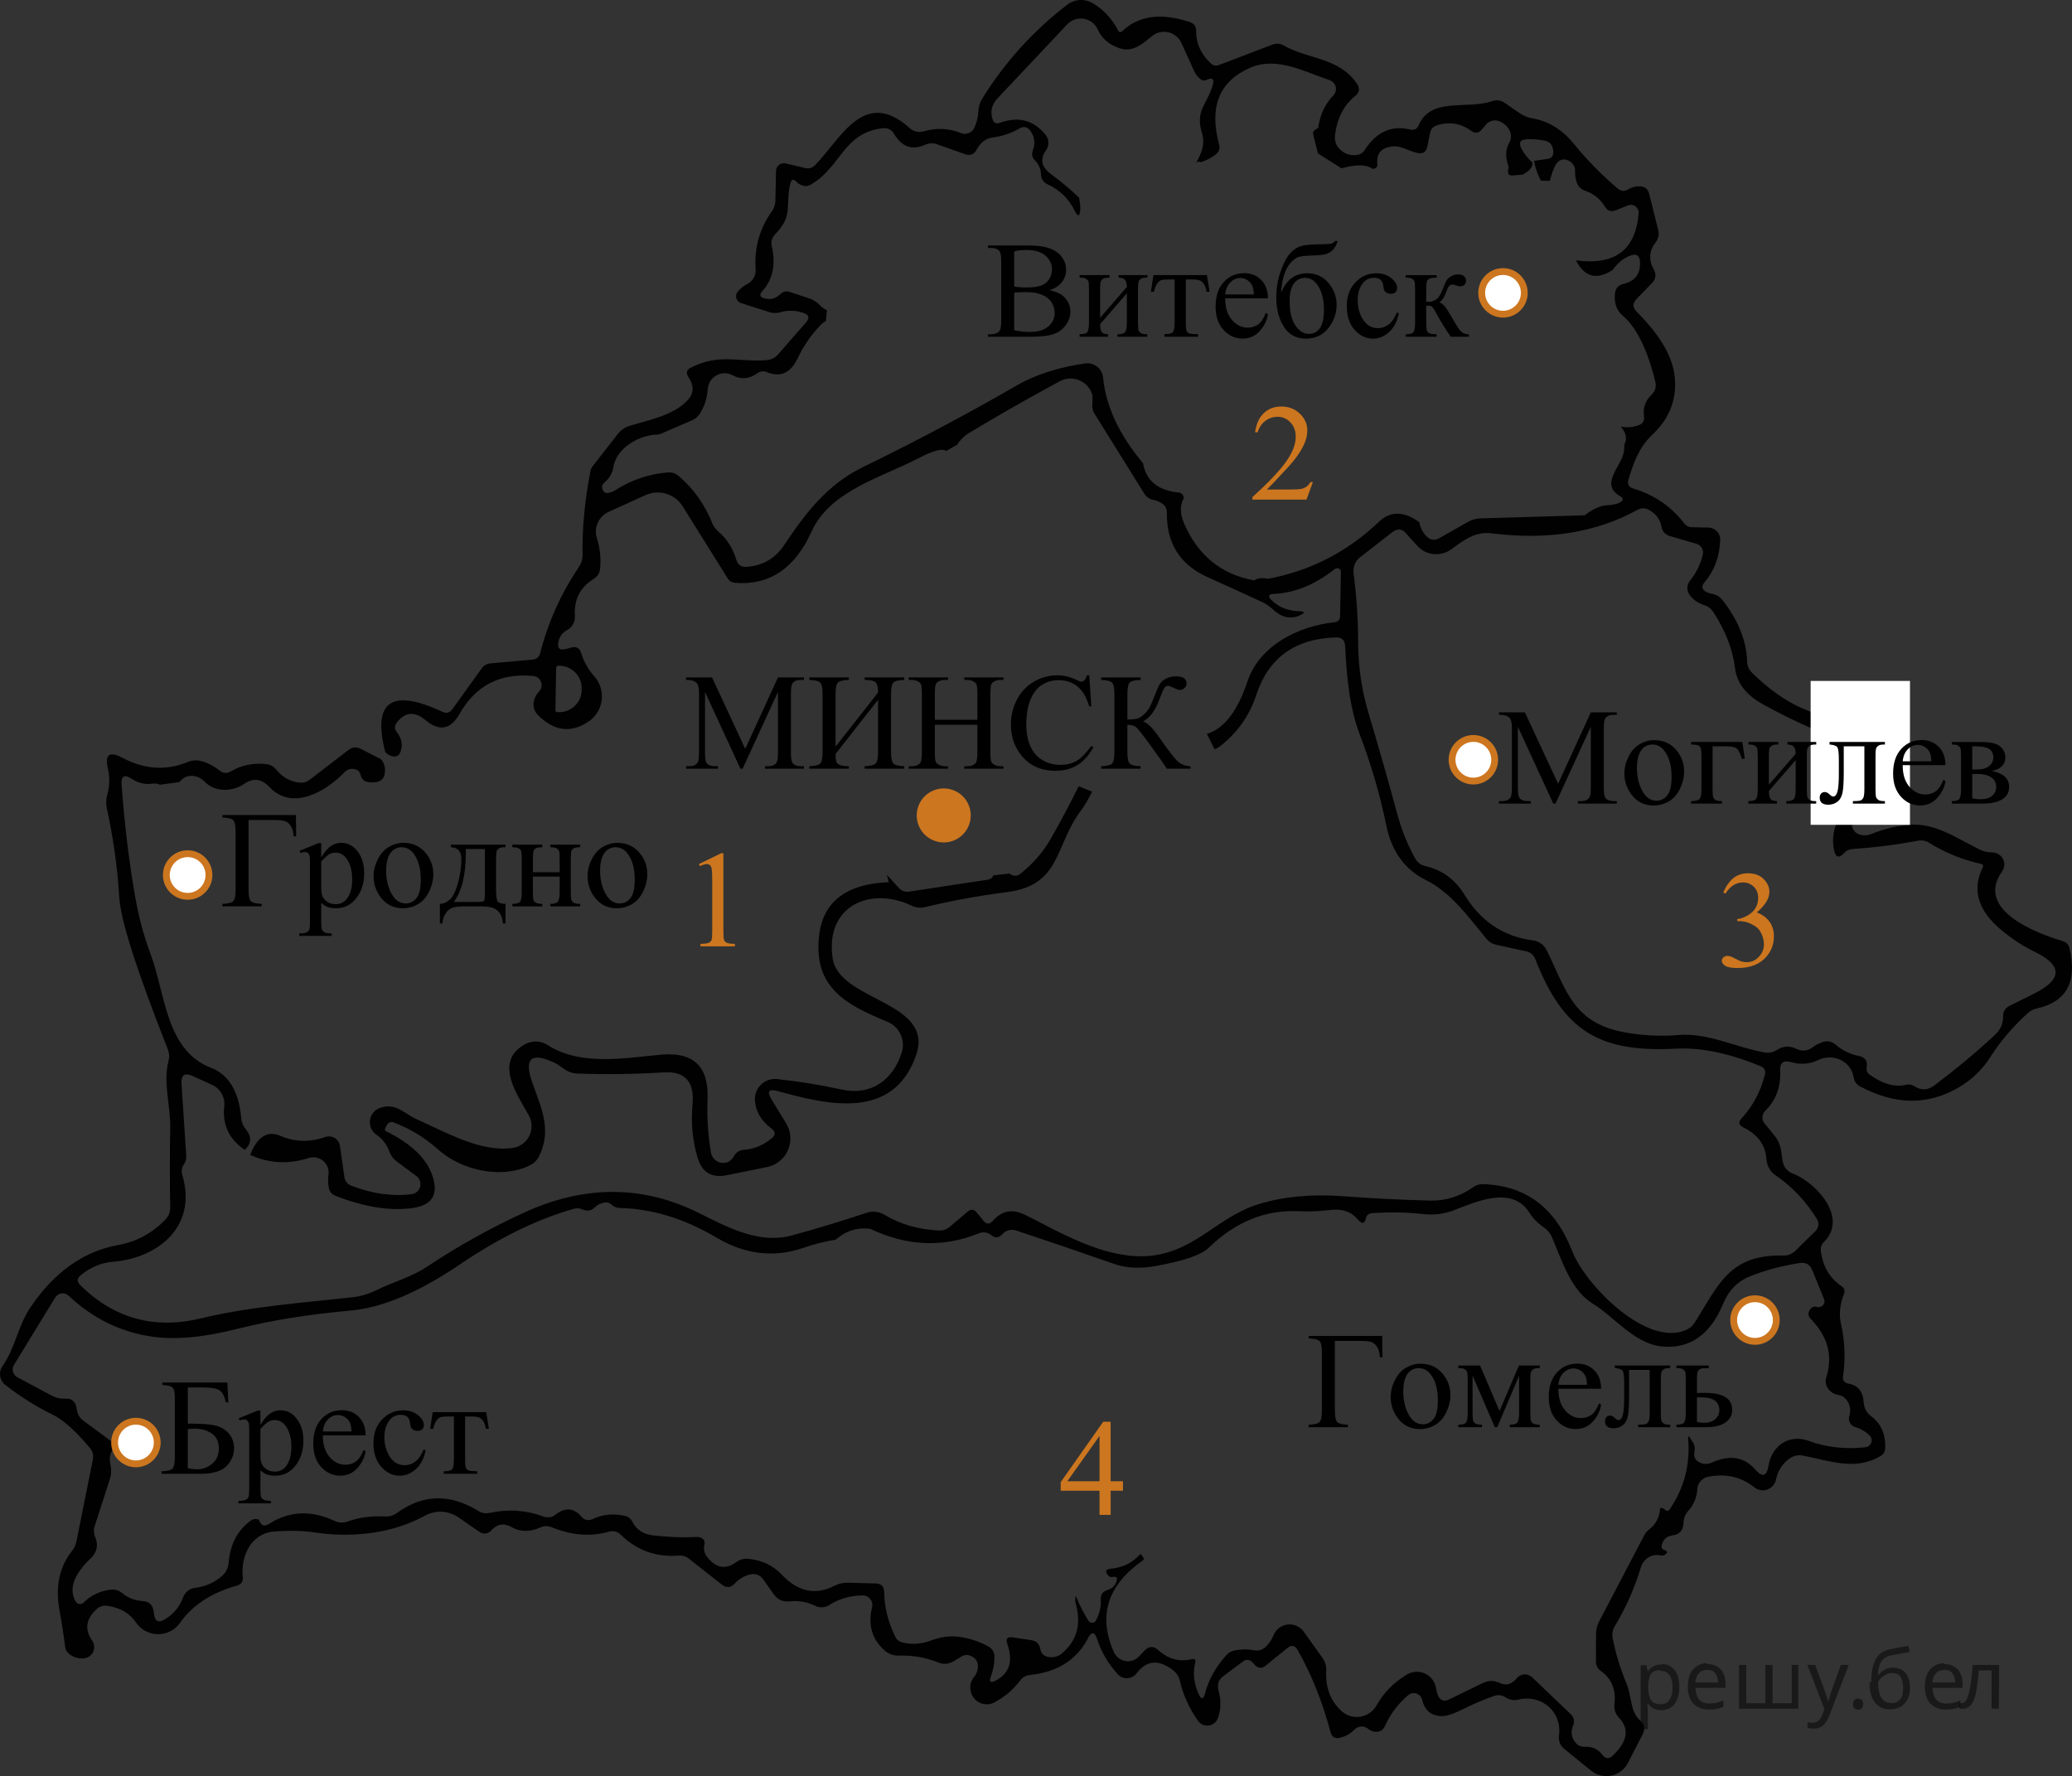 <?xml version="1.0" encoding="utf-8"?>
<!-- Generator: Adobe Illustrator 16.0.0, SVG Export Plug-In . SVG Version: 6.00 Build 0)  -->
<!DOCTYPE svg PUBLIC "-//W3C//DTD SVG 1.1//EN" "http://www.w3.org/Graphics/SVG/1.1/DTD/svg11.dtd">
<svg version="1.1" id="Слой_1" xmlns="http://www.w3.org/2000/svg" xmlns:xlink="http://www.w3.org/1999/xlink" x="0px" y="0px"
	 width="227.26px" height="194.818px" viewBox="1163.362 177.775 227.26 194.818"
	 enable-background="new 1163.362 177.775 227.26 194.818" xml:space="preserve">
<rect x="1163.362" y="177.775" width="227.26" height="194.818" fill="#333333" stroke="none"/>
<path fill="#010101" d="M1294.497,195.716c0.025-0.046,0.053-0.093,0.078-0.14C1294.528,195.609,1294.497,195.652,1294.497,195.716z
	"/>
<path fill="#010101" d="M1390.36,281.83c-0.104-0.446-0.369-0.729-0.807-0.847c-2.688-0.791-9.641-3.367-6.6-7.623
	c0.371-0.515,0.318-1.222-0.123-1.677c-0.283-0.271-0.631-0.409-1.051-0.409c-0.418-0.009-0.816-0.101-1.199-0.271
	c-2.428-1.159-4.883-2.985-7.73-2.755c-1.43,0.108-2.838,0.445-4.229,1.009c-0.338,0.137-0.688,0.178-1.051,0.123
	c-0.371-0.055-0.658-0.218-0.857-0.49c-0.283-0.392-0.283-0.781,0-1.173c2.025-2.8,2.703-6.108,2.031-9.927
	c-0.092-0.526-0.355-0.638-0.791-0.327c-0.301,0.219-0.633,0.271-0.996,0.164c-2.246-0.683-4.287-1.433-6.123-2.25
	c-1.719-0.772-3.473-2.026-5.264-3.764c-0.381-0.364-0.576-0.806-0.586-1.323c-0.072-2.254-0.975-4.485-2.699-6.695
	c-0.313-0.391-0.711-0.622-1.201-0.694c-0.209-0.036-0.404-0.104-0.586-0.205c-0.482-0.272-0.545-0.617-0.189-1.036
	c1.07-1.246,1.648-2.791,1.73-4.637c0-0.005,0-0.011,0-0.017c0.021-0.729-0.553-1.34-1.281-1.361l-1.813-0.041
	c-0.336,0.001-0.652-0.154-0.859-0.424c-1.408-1.845-3.27-3.117-5.576-3.816c-0.51-0.155-0.688-0.486-0.533-0.996
	c0.547-1.827,1.146-3.519,2.605-4.896c2-1.891,2.805-4.136,2.414-6.735c-0.318-2.082-1.691-4.336-4.119-6.765
	c-0.463-0.463-0.467-0.932-0.016-1.403l1.68-1.73c0.443-0.455,0.514-0.96,0.205-1.514c-0.572-1.046-0.512-2.022,0.188-2.934
	c0.328-0.418,0.428-0.886,0.301-1.403l-0.996-3.968c-0.125-0.51-0.447-0.776-0.969-0.806c-0.473-0.026-0.912,0.082-1.322,0.327
	c-0.398,0.255-0.779,0.229-1.145-0.082c-1.773-1.5-3.391-3.149-4.855-4.95c-1.254-1.526-2.738-2.44-4.459-2.74
	c-0.525-0.092-1.014-0.286-1.459-0.588l-1.621-1.117c-0.438-0.301-0.904-0.363-1.404-0.19c-2.729,0.94-6.709-0.491-8.045,2.646
	c-0.174,0.408-0.479,0.563-0.914,0.464c-2.037-0.49-3.689,0.24-4.963,2.194c-0.246,0.383-0.598,0.586-1.053,0.614
	c-0.59,0.037-1.111-0.132-1.564-0.505c-0.537-0.438-0.76-1.019-0.67-1.745c0.229-1.818,0.963-3.231,2.209-4.241
	c0.473-0.382,0.541-0.822,0.205-1.322c-1.979-2.933-5.359-2.674-8.045-4.215c-0.4-0.227-0.814-0.259-1.24-0.095l-5.895,2.25
	c-0.287,0.108-0.615,0.04-0.846-0.177c-1.1-1.027-1.641-2.209-1.623-3.546c0.012-0.509-0.227-0.846-0.709-1.009
	c-3.15-1.026-5.605-0.7-7.363,0.981c-0.207,0.2-0.381,0.168-0.518-0.097c-0.637-1.235-1.545-2.213-2.727-2.933
	c-0.885-0.534-2.002-0.475-2.822,0.15c-3.73,2.873-6.824,6.286-9.287,10.24c-0.295,0.466-0.459,1.002-0.479,1.556
	c-0.025,0.618-0.178,1.199-0.449,1.745c-0.262,0.525-0.885,0.763-1.434,0.546c-1.346-0.537-2.693-0.604-4.051-0.205
	c-0.607,0.173-1.154,0.045-1.635-0.382c-4.965-4.445-7.529,1.255-10.313,4.091c-0.309,0.317-0.676,0.429-1.104,0.328l-2.141-0.505
	c-0.059-0.014-0.115-0.021-0.176-0.021c-0.473-0.011-0.865,0.365-0.877,0.84l-0.066,3.231c0,0.445-0.135,0.851-0.396,1.213
	c-1.346,1.892-1.938,4.015-1.771,6.369c0.043,0.661-0.314,1.287-0.914,1.595c-0.4,0.2-0.75,0.479-1.049,0.832
	c-0.063,0.075-0.109,0.16-0.143,0.252c-0.141,0.413,0.08,0.863,0.496,1.004l3.066,0.98c0.443,0.146,0.887,0.149,1.322,0.014
	c0.781-0.227,1.602-0.199,2.453,0.082c0.627,0.209,0.725,0.56,0.287,1.051l-3.055,3.505c-0.326,0.373-0.742,0.582-1.24,0.627
	c-3.148,0.246-5.168-0.765-8.318,0.817c-0.49,0.246-0.58,0.596-0.271,1.051c0.627,0.944,0.596,1.791-0.096,2.535
	c-1.555,1.664-4.27,2.168-6.342,2.797c-0.521,0.159-0.984,0.479-1.322,0.912l-2.781,3.562c-0.098,0.135-0.168,0.287-0.203,0.449
	c-0.639,3.265-0.928,6.342-0.873,9.23c0.01,0.474-0.119,0.909-0.383,1.311c-1.963,2.892-3.387,6.051-4.268,9.478
	c-0.109,0.427-0.389,0.664-0.832,0.709l-4.582,0.408c-0.43,0.036-0.766,0.228-1.012,0.572l-3.203,4.459
	c-0.281,0.392-0.646,0.485-1.092,0.286c-5.607-2.618-7.697-1.146-6.27,4.418c0.217,0.218,0.449,0.363,0.693,0.438
	c0.52,0.146,0.854-0.041,1.01-0.56c0.227-0.729,0.086-1.408-0.422-2.046c-0.283-0.362-0.283-0.729,0-1.092
	c0.906-1.153,1.955-1.235,3.137-0.244c1.508,1.265,2.75,1.041,3.723-0.668c1.766-3.137,4.463-4.526,8.102-4.174
	c0.227,0.023,0.438,0.12,0.602,0.278c0.4,0.387,0.412,1.025,0.025,1.427c-0.684,0.709-0.887,1.813-0.123,2.578
	c1.764,1.772,3.607,2.015,5.535,0.722c0.139-0.091,0.27-0.191,0.391-0.304c1.361-1.235,1.461-3.34,0.225-4.7
	c-0.652-0.735-1.121-1.567-1.402-2.496c-0.174-0.58-0.551-0.785-1.133-0.612l-0.449,0.123c-0.791,0.235-1.092-0.046-0.9-0.847
	c0.127-0.536,0.438-0.937,0.928-1.199c0.566-0.309,0.902-0.92,0.859-1.567c-0.119-1.782,0.572-3.137,2.072-4.063
	c0.395-0.24,0.65-0.66,0.693-1.132c0.109-1.127-0.01-2.23-0.354-3.313c-0.367-1.151,0.188-2.399,1.297-2.903l4.021-1.827
	c1.479-0.679,3.23-0.152,4.094,1.228l4.947,7.922c0.184,0.282,0.441,0.438,0.777,0.465c3.781,0.3,6.586-1.577,8.414-5.633
	c1.99-4.444,7.705-5.944,11.713-8.031c1.641-0.852,2.652-1.112,3.045-0.796l1.197-0.685c0.334-0.5,0.73-0.936,1.24-1.247
	c3.154-1.909,6.494-3.813,10.02-5.714c0.123-0.063,0.248-0.12,0.379-0.164c1.307-0.445,2.725,0.252,3.168,1.557
	c0.063,0.173,0.072,0.563,0.027,1.173c-0.027,0.354,0.061,0.703,0.246,0.996l5.467,8.781c0.227,0.354,0.586,0.6,0.996,0.668
	c0.363,0.072,0.691,0.215,0.98,0.424c0.338,0.245,0.5,0.577,0.49,0.995c-0.047,3.336,1.439,5.688,4.459,7.051
	c1.938,0.873,3.918,1.777,5.945,2.713c0.455,0.21,0.859,0.481,1.213,0.817c0.945,0.893,1.918,1.118,2.918,0.683
	c0.674-0.291,0.641-0.449-0.094-0.478c-1.23-0.045-2.23-0.463-3-1.254c-0.383-0.399-0.297-0.613,0.258-0.642
	c2.291-0.091,4.531-1,6.723-2.729c0.076-0.063,0.174-0.096,0.271-0.093c0.227,0.007,0.404,0.194,0.395,0.42l-0.094,4.854
	c-0.01,0.392-0.209,0.608-0.6,0.654c-3.996,0.424-8.25,2.563-9.563,6.519c-1.012,3.037-2.479,5.165-4.443,5.725l0.844,1.688
	c0.191-0.063,0.373-0.154,0.533-0.278c1.945-1.491,3.291-3.383,4.037-5.674c1.336-4.072,4.25-6.177,8.738-6.313
	c0.639-0.02,0.975,0.295,1.012,0.94c0.162,3.271,0.447,6.668,1.607,9.723c1.244,3.254,2.209,6.56,2.893,9.914
	c0.582,2.873,2.025,4.882,4.336,6.026c2.861,1.433,4.689,4.092,6.682,6.478c0.273,0.328,0.617,0.537,1.037,0.629l3.299,0.723
	c0.482,0.108,0.814,0.393,0.996,0.847c3.068,7.854,6.969,10.28,15.438,9.832c2.734-0.146,5.828,0.494,9.271,1.923
	c0.428,0.172,0.586,0.48,0.479,0.927c-0.463,1.847-1.318,3.445-2.564,4.801c-0.373,0.409-0.309,0.735,0.191,0.98
	c1.6,0.791,2.445,1.945,2.535,3.464c0.045,0.737,0.434,1.415,1.051,1.827c1.781,1.219,3.281,2.811,4.5,4.772
	c0.256,0.414,0.195,0.95-0.15,1.295l-2.193,2.154c-0.373,0.373-0.826,0.556-1.363,0.546c-5.904-0.123-7.037,3.137-9.709,7.362
	c-0.209,0.327-0.486,0.576-0.832,0.75c-4.377,2.087-11.195-4.923-12.613-8.617c-1.854-4.765-5.123-7.204-9.805-7.322
	c-0.373-0.01-0.709,0.096-1.01,0.313c-1.475,1.026-3.041,1.522-4.705,1.486c-3.082-0.073-6.285-0.231-9.613-0.479
	c-3.445-0.255-6.531,0.036-9.26,0.873c-4.758,1.473-7.213,5.631-12.764,5.713c-4.445,0.056-8.904-2.551-12.777-4.515
	c-1.418-0.719-2.621-0.504-3.611,0.642c-0.346,0.392-0.684,0.388-1.01-0.014l-0.736-0.898c-0.311-0.383-0.65-0.414-1.021-0.097
	l-1.949,1.649c-0.355,0.3-0.766,0.438-1.229,0.408c-2.256-0.118-4.246-0.7-5.973-1.744c-0.572-0.339-1.264-0.413-1.896-0.205
	c-2.783,0.928-5.527,1.759-8.236,2.495c-3.531,0.954-6.914-0.831-10.104-2.429c-6.182-3.101-12.588-3.131-19.215-0.096
	c-3.689,1.691-7.229,3.658-10.607,5.904c-1.771,1.188-3.725,1.689-5.688,2.646c-0.801,0.392-1.615,0.638-2.441,0.735
	c-5.428,0.614-11.305,1.021-16.678,2.318c-5.162,1.255-9.604,0.035-13.322-3.654c-0.363-0.363-0.346-0.714,0.057-1.05
	c1.072-0.893,2.275-1.393,3.613-1.5c4.908-0.409,9.23-3.888,7.541-9.52c-0.127-0.418-0.061-0.817,0.203-1.2
	c0.174-0.264,0.25-0.551,0.232-0.858l-0.52-7.949c-0.064-0.954,0.34-1.236,1.213-0.846l2.127,0.969
	c0.912,0.406,1.455,1.354,1.352,2.346c-0.229,2.026,0.521,3.627,2.25,4.8c0.736-0.709,0.77-1.473,0.096-2.291
	c-0.283-0.337-0.455-0.757-0.49-1.198c-0.178-2.237-0.996-4.638-3.287-5.511c-5.004-1.923-5.004-8.087-6.652-12.478
	c-0.754-2.021-1.322-4.142-1.705-6.368c-0.672-3.864-1.162-7.94-1.473-12.231c-0.063-0.944,0.301-1.159,1.092-0.642
	c0.709,0.472,1.463,0.654,2.264,0.545c0.365-0.054,0.631,0,0.84,0.115l2.146-0.289c0.379-0.485,0.854-0.725,1.432-0.684
	c0.521,0.045,0.965,0.26,1.338,0.642c0.617,0.627,1.408,0.922,2.373,0.886c0.717-0.037,1.371-0.254,1.963-0.654
	c0.99-0.673,1.904-0.563,2.74,0.326c2.537,2.715,6.232,0.506,8.25-1.595c0.318-0.328,0.695-0.44,1.133-0.342
	c0.355,0.072,0.566,0.296,0.643,0.668c0.084,0.365,0.369,0.651,0.734,0.736c0.348,0.071,0.695,0.071,1.051,0
	c0.49-0.108,0.777-0.408,0.859-0.899c0.1-0.627-0.037-1.159-0.41-1.596l-2.234-1.146c-0.475-0.236-0.918-0.19-1.338,0.137
	l-4.256,3.272c-0.309,0.235-0.652,0.341-1.035,0.313c-1.025-0.082-1.898-0.556-2.617-1.418c-0.301-0.373-0.689-0.582-1.172-0.628
	c-1.4-0.136-2.676,0.133-3.818,0.807c-0.439,0.254-0.85,0.223-1.24-0.097c-0.619-0.5-1.277-0.842-1.979-1.021
	c-0.51-0.146-1.01-0.118-1.5,0.082c-2.363,0.981-4.75,0.832-7.158-0.45c-1.445-0.772-1.98-0.364-1.596,1.229
	c0.209,0.898,0.186,1.821-0.068,2.769c-0.145,0.502-0.162,1.029-0.055,1.541c0.709,3.245,1.164,6.5,1.361,9.764
	c0.156,2.527,1.934,8.086,5.332,16.679c0.16,0.397,0.186,0.845,0.068,1.269c-0.627,2.454,0.246,4.867,0.189,7.419
	c-0.055,2.944-0.055,5.821,0,8.631c0.01,0.517-0.191,1.013-0.559,1.377c-1.465,1.492-3.174,2.409-5.127,2.756
	c-3.803,0.683-7.01,2.954-9.629,6.817c-1.432,2.128-1.621,4.363-3.082,6.479c-0.463,0.653-0.324,1.563,0.314,2.059
	c1.662,1.291,3.354,2.355,5.07,3.191c1.246,0.6,2.65,1.845,4.213,3.735c0.311,0.373,0.414,0.795,0.314,1.27l-1.801,8.959
	c-0.072,0.382-0.23,0.729-0.479,1.036c-1.398,1.771-1.857,3.95-1.377,6.53c0.246,1.328,0.449,2.66,0.613,3.996
	c0.047,0.316,0.191,0.577,0.438,0.776c0.5,0.4,1.055,0.563,1.662,0.491c0.199-0.024,0.393-0.098,0.557-0.211
	c0.564-0.391,0.707-1.162,0.316-1.727c-0.854-1.235-0.697-2.382,0.465-3.438c0.346-0.327,0.756-0.454,1.229-0.383
	c1.391,0.21,2.432,0.822,3.123,1.842c0.195,0.287,0.443,0.536,0.729,0.735c1.322,0.934,3.152,0.614,4.084-0.709
	c1.363-1.938,3.438-3.296,6.219-4.077c0.5-0.137,0.723-0.464,0.668-0.981c-0.244-2.168,0.873-4.73,3.342-4.948
	c1.699-0.146,3.26-0.109,4.678,0.107c1.371,0.209,2.807,0.276,4.295,0.205c2.838-0.146,5.393-0.832,7.664-2.061
	c1.16-0.646,2.59-0.569,3.684,0.19l2.305,1.597c0.404,0.276,0.949,0.213,1.268-0.15c0.646-0.728,1.385-0.858,2.211-0.396
	c1.049,0.589,2.141,0.533,3.203,0.041c0.395-0.174,0.842-0.179,1.24-0.013c2.174,0.891,4.262,1.055,6.26,0.489
	c0.51-0.136,0.949-0.021,1.322,0.343c1.746,1.708,3.854,2.468,6.328,2.275c0.428-0.035,0.805,0.077,1.131,0.341l3.627,2.852
	c0.492,0.382,0.951,0.347,1.379-0.108c0.51-0.526,1.082-0.866,1.719-1.021c0.518-0.134,1.064,0.065,1.391,0.505l1.215,1.704
	c0.426,0.582,0.998,0.832,1.717,0.75c0.982-0.107,1.91,0.05,2.783,0.479c0.506,0.253,1.107,0.224,1.582-0.082
	c1.053-0.683,2.27-1.03,3.641-1.05c0.088-0.002,0.176,0.008,0.262,0.027c0.563,0.137,0.91,0.703,0.773,1.269
	c-0.473,1.989,0.012,3.59,1.445,4.799c0.438,0.354,0.938,0.521,1.5,0.506c1.527-0.045,2.959,0.204,4.297,0.75
	c0.59,0.244,1.162,0.199,1.717-0.137l0.859-0.52c0.297-0.188,0.672-0.214,0.996-0.067c0.525,0.229,0.791,0.597,0.791,1.104
	c0.01,0.463-0.133,0.872-0.424,1.228c-0.354,0.428-0.479,0.933-0.367,1.515c0.031,0.175,0.088,0.345,0.17,0.503
	c0.453,0.877,1.537,1.219,2.42,0.766c1.137-0.601,2.088-1.409,2.852-2.428c0.266-0.346,0.613-0.541,1.051-0.587
	c3.01-0.31,5.133-1.649,6.367-4.022c0.398-0.771,0.736-0.744,1.01,0.082c0.455,1.409,1.209,2.695,2.264,3.858
	c0.059,0.063,0.121,0.121,0.189,0.173c0.59,0.441,1.428,0.322,1.869-0.269c1.092-1.444,2.424-1.563,3.996-0.354
	c0.408,0.31,0.668,0.718,0.775,1.229c0.338,1.48,0.992,2.923,1.965,4.321c0.148,0.22,0.365,0.384,0.617,0.471
	c0.648,0.225,1.354-0.121,1.576-0.771c0.338-0.954,0.359-1.959,0.068-3.014c-0.182-0.663,0-1.195,0.547-1.596l2.182-1.623
	c0.291-0.22,0.703-0.179,0.953,0.096l0.287,0.301c0.373,0.408,0.771,0.439,1.199,0.095l2.387-1.937
	c0.455-0.363,0.828-0.29,1.119,0.219c1.51,2.654,2.713,5.658,3.613,9.015c0.146,0.535,0.484,0.739,1.021,0.612
	c0.617-0.137,1.158-0.44,1.621-0.913c0.41-0.407,1.063-0.432,1.5-0.056c0.174,0.146,0.369,0.242,0.588,0.287
	c0.59,0.117,1.01-0.096,1.254-0.644c0.572-1.28,1.418-2.397,2.537-3.354c0.107-0.093,0.238-0.159,0.379-0.193
	c0.504-0.124,1.02,0.188,1.146,0.699c0.281,1.182,1.002,1.781,2.154,1.8c0.557,0,1.367-0.272,2.439-0.817
	c1.01-0.511,2.105-0.974,3.287-1.392c0.455-0.154,0.883-0.101,1.281,0.163c0.438,0.271,0.904,0.351,1.404,0.23
	c2.564-0.601,4.771,1.362,4.445,3.888c-0.082,0.637,0.121,1.154,0.613,1.555l2.902,2.358c0.146,0.117,0.303,0.22,0.471,0.305
	c1.309,0.667,2.904,0.152,3.566-1.148l1.623-3.148c0.299-0.592,0.199-1.104-0.301-1.541c-1.092-0.981-0.887-2.633-1.445-3.955
	c-0.664-1.563-1.178-3.235-1.541-5.02c-0.092-0.474-0.014-0.918,0.23-1.336c1.219-2.035,2.174-4.19,2.863-6.464
	c0.295-0.972,1.268-1.543,2.195-1.296c0.164,0.036,0.318,0,0.465-0.107c0.311-0.209,0.285-0.373-0.068-0.491
	c-0.264-0.081-0.369-0.245-0.313-0.49c0.137-0.664,0.535-1.036,1.199-1.118c0.771-0.101,1.172-0.56,1.197-1.378
	c0.012-0.5,0.184-0.936,0.521-1.31c0.609-0.69,0.938-1.49,0.994-2.399c0.039-0.656,0.521-1.206,1.174-1.336
	c1.936-0.391,3.631-0.005,5.086,1.159c0.178,0.142,0.383,0.24,0.605,0.288c0.793,0.176,1.578-0.326,1.756-1.12
	c0.209-1.001,0.713-1.782,1.514-2.346c0.428-0.301,0.898-0.405,1.418-0.313c2.918,0.546,5.781,1.731,8.604,0.016
	c0.25-0.155,0.412-0.425,0.438-0.725c0.1-1.563-0.414-2.769-1.541-3.612c-0.49-0.374-0.76-0.868-0.805-1.486
	c-0.072-1.219-0.631-1.913-1.68-2.086c-0.463-0.082-0.656-0.351-0.586-0.806c0.281-1.898,0.209-3.802-0.217-5.699
	c-0.246-1.056-0.143-2.159,0.313-3.313c0.145-0.372,0.055-0.664-0.271-0.873c-1.281-0.862-2.037-2.147-2.264-3.856
	c-0.053-0.359,0.068-0.72,0.326-0.97c2.768-2.714-0.941-6.612-3.408-7.526c-0.584-0.221-1.006-0.734-1.105-1.351l-0.189-1.27
	c-0.092-0.545-0.32-1.059-0.668-1.486l-1.146-1.418c-0.318-0.396-0.283-0.973,0.082-1.336c1.189-1.174,1.74-2.649,1.648-4.433
	c-0.037-0.854,0.354-1.163,1.174-0.929c1.063,0.302,2.059,0.229,2.984-0.217c1.623-0.791,3.602,0.066,3.912,1.908
	c0.074,0.445,0.311,0.771,0.711,0.98c3.836,2.056,7.443,2.087,10.826,0.096c1.4-0.827,2.531-1.908,3.396-3.245
	c1.162-1.817,2.557-3.455,4.172-4.908c0.271-0.245,0.594-0.409,0.955-0.491C1390.004,287.68,1391.206,285.494,1390.36,281.83z
	 M1224.596,250.794h0.109c1.377,0.021,2.477,1.128,2.453,2.469v0.245v0.001c-0.021,1.341-1.156,2.408-2.535,2.386h-0.109
	c-0.006,0-0.01,0-0.014,0c-0.127-0.007-0.227-0.117-0.219-0.245l0.082-4.637C1224.372,250.889,1224.473,250.794,1224.596,250.794z
	 M1363.428,320.271c0.055,0.13,0.063,0.273,0.023,0.409c-0.094,0.342-0.445,0.542-0.787,0.448c-0.291-0.072-0.521-0.009-0.695,0.189
	c-0.346,0.4-0.338,0.787,0.027,1.159c1.854,1.908,2.412,4.031,1.678,6.367c-0.146,0.475-0.063,0.91,0.244,1.312
	c0.266,0.337,0.617,0.545,1.064,0.627c0.436,0.072,0.77,0.301,1.008,0.683c0.318,0.509,0.387,1.056,0.205,1.638
	c-0.002,0.004-0.002,0.01-0.004,0.015c-0.15,0.506,0.139,1.036,0.645,1.186c0.619,0.184,1.15,0.495,1.596,0.94
	c0.121,0.12,0.195,0.276,0.215,0.445c0.045,0.411-0.26,0.786-0.678,0.836c-2.256,0.235-4.322,0.005-6.205-0.694
	c-2.168-0.806-4.076,0.518-4.432,2.727c-0.189,1.165-0.672,1.302-1.445,0.41c-1.219-1.392-2.811-1.646-4.771-0.765
	c-0.49,0.219-0.969,0.195-1.432-0.067c-0.43-0.236-0.582-0.627-0.465-1.173c0.072-0.337,0.02-0.655-0.162-0.954l-0.303-0.478
	c-0.172-0.282-0.25-0.26-0.23,0.065c0.236,2.818-0.432,5.388-2.004,7.705c-0.164,0.246-0.352,0.265-0.561,0.056
	c-0.107-0.107-0.25-0.17-0.424-0.179c-0.063,0-0.094,0.032-0.094,0.097c-0.064,0.955-0.482,1.729-1.256,2.317
	c-0.197,0.152-0.355,0.344-0.465,0.56l-4.949,9.45c-0.229,0.438-0.346,0.899-0.354,1.392l-0.014,3.056
	c0,0.396,0.191,0.766,0.52,0.995c1.199,0.836,1.703,2.054,1.514,3.654c-0.064,0.582,0.104,1.081,0.506,1.5
	c1.164,1.234,0.932,2.617-0.695,4.146c-0.41,0.394-0.787,0.363-1.133-0.082c-0.475-0.627-1.109-0.923-1.908-0.886
	c-0.465,0.018-0.832-0.16-1.104-0.532c-0.4-0.545-0.471-1.137-0.205-1.771c0.199-0.48,0.113-0.908-0.26-1.281l-4.229-4.036
	c-0.025-0.023-0.051-0.046-0.076-0.067c-0.492-0.396-1.209-0.322-1.602,0.162c-0.557,0.685-1.184,0.855-1.883,0.521
	c-0.617-0.29-1.234-0.286-1.854,0.014l-3.695,1.8c-0.572,0.272-0.98,0.119-1.229-0.463c-0.09-0.228-0.154-0.46-0.189-0.695
	c-0.037-0.304-0.139-0.597-0.297-0.855c-0.607-1.003-1.918-1.322-2.922-0.712c-1.438,0.864-2.541,1.985-3.313,3.368
	c-0.098,0.176-0.213,0.338-0.35,0.482c-0.92,1.004-2.486,1.068-3.498,0.146c-1.211-1.108-1.77-2.573-1.678-4.394
	c0.027-0.545-0.119-1.034-0.438-1.472l-2.02-2.836c-0.213-0.299-0.508-0.529-0.85-0.665c-0.98-0.387-2.09,0.093-2.479,1.073
	c-0.189,0.464-0.461,0.867-0.807,1.214c-0.363,0.364-0.799,0.5-1.311,0.409c-0.688-0.127-1.391-0.123-2.1,0.014
	c-0.383,0.063-0.699,0.241-0.955,0.531c-1.162,1.3-1.939,2.693-2.33,4.187c-0.182,0.691-0.42,0.709-0.709,0.057
	c-0.52-1.146-0.643-2.281-0.369-3.409c0.09-0.354-0.041-0.486-0.395-0.396c-1.355,0.318-2.572-0.013-3.654-0.996
	c-0.527-0.472-1.031-0.453-1.514,0.057l-0.613,0.642c-0.15,0.161-0.334,0.29-0.535,0.38c-0.84,0.372-1.828-0.012-2.205-0.855
	c-1.771-3.981-0.719-7.336,3.164-10.063c0.125-0.091,0.145-0.199,0.053-0.327l-0.217-0.3c-0.055-0.073-0.109-0.078-0.164-0.014
	c-0.809,0.908-1.873,1.427-3.191,1.555c-0.555,0.054-0.648,0.295-0.285,0.722c0.137,0.164,0.305,0.225,0.506,0.18
	c0.398-0.082,0.541,0.071,0.422,0.464c-0.146,0.491-0.479,0.813-0.994,0.969c-0.527,0.163-0.773,0.522-0.738,1.076
	c0.047,0.771-0.131,1.528-0.531,2.265c-0.035,0.067-0.092,0.126-0.156,0.169c-0.223,0.146-0.52,0.079-0.66-0.143
	c-0.49-0.772-0.918-1.595-1.281-2.468c-0.127-0.318-0.178-0.307-0.15,0.041c0,0.054-0.004,0.104-0.014,0.148
	c-0.018,0.072-0.018,0.146,0,0.218c0.709,2.384,0.205,4.272-1.514,5.675c-0.4,0.325-0.863,0.447-1.393,0.365
	c-0.533-0.08-0.846-0.371-0.928-0.871c-0.1-0.563-0.432-0.892-0.994-0.981l-2.047-0.3c-0.59-0.09-0.785,0.146-0.586,0.709
	c0.674,1.892,0.246,3.235-1.281,4.037c-0.563,0.291-0.734,0.136-0.518-0.465c0.27-0.735,0.404-1.47,0.395-2.194
	c0-0.438-0.238-0.844-0.627-1.063c-0.973-0.555-2.035-0.914-3.189-1.078c-1.01-0.145-2.061-0.013-3.15,0.396
	c-1.055,0.4-2.107,0.469-3.164,0.205c-0.326-0.077-0.604-0.303-0.75-0.613c-0.799-1.655-1.203-3.286-1.213-4.896
	c-0.01-0.618-0.316-0.938-0.926-0.955l-3.07-0.082c-0.508-0.009-0.988,0.101-1.443,0.328c-2.082,1.082-4.02,0.672-5.811-1.229
	c-0.98-1.026-2.24-1.604-3.775-1.729c-0.412-0.026-0.822,0.094-1.158,0.34c-1.209,0.898-2.295,0.71-3.26-0.571
	c-0.311-0.41-0.4-0.86-0.271-1.351c0.053-0.21,0.012-0.389-0.123-0.532c-0.189-0.2-0.428-0.291-0.709-0.272
	c-1.492,0.082-3.1,0.022-4.828-0.177c-1.072-0.128-1.832-0.642-2.275-1.541c-0.164-0.31-0.414-0.505-0.75-0.587
	c-1.281-0.291-2.465-0.182-3.547,0.327c-0.5,0.235-0.928,0.146-1.281-0.272c-0.836-0.955-1.781-1.018-2.836-0.189
	c-0.371,0.288-0.861,0.365-1.297,0.205c-1.861-0.709-3.836-0.848-5.918-0.409c-0.436,0.1-0.846,0.032-1.227-0.205
	c-3.102-1.917-6.068-1.854-8.906,0.19c-0.396,0.301-0.854,0.438-1.363,0.408c-1.436-0.082-2.805,0.104-4.104,0.561
	c-0.473,0.164-0.938,0.142-1.391-0.067c-2.582-1.21-4.986-1.101-7.215,0.326c-0.5,0.319-0.854,0.196-1.063-0.367
	c-0.027-0.082-0.088-0.132-0.178-0.148c-0.283-0.063-0.547-0.007-0.791,0.177c-1.439,1.073-2.232,2.608-2.389,4.607
	c-0.045,0.594-0.301,1.082-0.764,1.475c-0.836,0.709-1.809,1.132-2.918,1.269c-0.586,0.068-1.086,0.458-1.295,1.009
	c-0.41,1.103-1.105,1.93-2.086,2.481c-0.637,0.364-1.006,0.183-1.105-0.545c-0.018-0.136-0.041-0.276-0.066-0.423
	c-0.109-0.684-0.51-1.04-1.199-1.077c-0.828-0.045-1.568-0.331-2.225-0.858c-0.398-0.328-0.857-0.455-1.377-0.382
	c-1.146,0.173-2.102,0.642-2.863,1.404c-0.033,0.035-0.072,0.065-0.115,0.093c-0.26,0.152-0.598,0.063-0.756-0.202
	c-1.023-1.729,0.395-3.545,1.621-4.719c0.709-0.681,0.883-1.459,0.518-2.331c-0.172-0.418-0.188-0.836-0.053-1.255l1.664-5.141
	c0.162-0.511,0.186-1.021,0.064-1.527c-0.182-0.773-0.039-1.427,0.426-1.964c0.137-0.164,0.117-0.312-0.057-0.438l-3.342-2.455
	c-0.418-0.316-0.658-0.734-0.723-1.255c-0.109-0.827-0.523-1.218-1.24-1.172c-0.555,0.026-1.072-0.091-1.555-0.354l-3.725-1.992
	c-0.014-0.008-0.027-0.017-0.043-0.023c-0.461-0.285-0.605-0.885-0.324-1.339l4.516-7.378c0.035-0.059,0.076-0.113,0.123-0.163
	c0.359-0.384,0.965-0.403,1.348-0.041c2.664,2.509,5.742,4.009,9.232,4.5c2.518,0.354,5.6,0.067,9.246-0.858
	c3.682-0.929,7.816-1.597,12.406-2.006c3.492-0.309,7.482-1.984,11.975-5.029c4.398-2.982,8.586-5.027,12.559-6.139
	c0.313-0.091,0.615-0.071,0.914,0.057c0.537,0.234,1.002,0.164,1.391-0.221c0.291-0.29,0.654-0.468,1.094-0.529
	c0.27-0.046,0.51,0.025,0.709,0.218c0.264,0.245,0.566,0.373,0.914,0.383c3.57,0.081,7.137,1.176,10.688,3.285
	c2.975,1.76,6.193,2.237,9.492,1.077c1.154-0.399,2.326-0.694,3.518-0.886c1.102-0.975,2.365-1.368,3.791-1.188
	c4.027,1.909,7.982,2.078,11.863,0.505c0.52-0.21,0.996-0.141,1.432,0.204c0.41,0.327,0.797,0.295,1.16-0.096
	c0.445-0.481,0.982-0.617,1.609-0.409c3.188,1.055,6.75,2.269,10.676,3.642c1.328,0.464,2.828,0.545,4.5,0.245
	c3.102-0.554,5.057-1.223,5.865-2.004c2.943-2.847,6.217-4.187,9.816-4.021c1.184,0.054,2.316,0.013,3.408-0.123
	c1.373-0.184,2.418,0.156,3.137,1.021c0.482,0.581,0.791,0.5,0.93-0.245c0.018-0.063,0.045-0.116,0.082-0.164
	c0.145-0.173,0.346-0.268,0.6-0.285c1.881-0.117,3.689-0.088,5.426,0.096c1.283,0.146,2.447,0.015,3.492-0.396
	c2.414-0.928,6.381-2.755,8.277,0.231c0.408,0.646,0.936,1.187,1.582,1.622c0.428,0.291,0.738,0.674,0.938,1.146
	c1.051,2.47,2.047,5.754,4.418,7.214c2.51,1.556,4.609,4.433,7.639,4.72c3.055,0.291,5.295-1.291,6.723-4.746
	c0.582-1.408,1.531-2.381,2.852-2.918c1.646-0.673,3.479-1.168,5.494-1.486c0.684-0.108,1.15,0.154,1.404,0.791L1363.428,320.271z
	 M1302.432,241.262c-0.637-0.137-1.137-0.077-1.5,0.178c-3.592-0.654-6.146-2.709-7.662-6.164c-0.5-1.127-0.521-2.076-0.068-2.851
	c-0.035-0.418-0.277-0.631-0.723-0.641c-2.174-0.265-3.424-1.331-3.75-3.204c-2.617-3.118-4.076-6.245-4.377-9.382
	c-0.004-0.026-0.008-0.054-0.012-0.079c-0.131-0.947-1.006-1.606-1.953-1.477c-1.346,0.183-2.688,0.481-4.021,0.899
	c-1.254,0.392-2.432,0.904-3.531,1.541c-5.455,3.146-11.072,6.127-16.854,8.944c-3.9,1.91-6.273,5.032-8.619,8.551
	c-0.975,1.463-2.352,2.254-4.131,2.373c-0.574,0.037-0.941-0.219-1.105-0.764c-0.363-1.246-1.02-2.281-1.977-3.108
	c-0.313-0.272-0.541-0.601-0.697-0.981c-0.791-1.991-2.004-3.69-3.639-5.101c-0.355-0.31-0.771-0.44-1.242-0.396
	c-2.072,0.173-3.99,0.828-5.754,1.964c-0.236,0.154-0.512,0.25-0.818,0.286c-0.191,0.02-0.342-0.051-0.449-0.204
	c-0.246-0.354-0.205-0.673,0.121-0.955c0.537-0.445,0.859-1.009,0.969-1.69c0.342-2.127,2.877-3.52,4.814-3.56
	c0.117,0,0.232-0.022,0.342-0.067l3.449-1.486c0.373-0.159,0.688-0.432,0.9-0.776c0.5-0.791,0.779-1.678,0.846-2.659
	c0.018-0.271,0.094-0.537,0.225-0.774c0.492-0.898,1.611-1.229,2.504-0.738c0.908,0.49,1.811,0.418,2.699-0.219
	c0.336-0.236,0.695-0.276,1.076-0.123c1.455,0.591,2.559,0.108,3.313-1.444c0.699-1.474,1.582-2.746,2.646-3.818
	c0.148-0.152,0.314-0.263,0.49-0.347l0.115-1.185c-0.295-0.145-0.566-0.335-0.811-0.582c-0.318-0.337-0.699-0.577-1.146-0.724
	l-2.086-0.694c-0.41-0.137-0.768-0.056-1.078,0.245c-0.488,0.482-1.07,0.633-1.742,0.45c-0.492-0.136-0.568-0.396-0.232-0.776
	c1.154-1.281,1.504-2.928,1.051-4.938c-0.109-0.5,0.012-0.937,0.367-1.31c2.072-2.168,1.051-3.123,1.678-5.604
	c0.109-0.438,0.322-0.496,0.641-0.178c0.229,0.246,0.5,0.4,0.818,0.464c0.273,0.055,0.521,0.014,0.75-0.123
	c3.381-1.922,3.545-5.754,8.004-6.204c0.459-0.042,0.896,0.183,1.119,0.573c0.854,1.473,1.994,1.891,3.422,1.254
	c0.439-0.191,0.883-0.209,1.336-0.056l3.041,1.077c0.582,0.209,1.016,0.041,1.297-0.505c0.146-0.281,0.338-0.535,0.572-0.763
	c0.336-0.317,0.736-0.505,1.199-0.561c1.027-0.127,2.006-0.459,2.932-0.995c0.445-0.254,0.828-0.183,1.146,0.219
	c0.5,0.664,0.604,1.391,0.313,2.182c-0.162,0.418-0.09,0.787,0.221,1.104c0.428,0.438,0.648,0.95,0.668,1.541
	c0.018,0.51,0.26,0.873,0.723,1.092c1.318,0.601,2.313,1.563,2.973,2.892c0.348,0.709,0.553,0.668,0.615-0.123
	c0.02-0.318-0.027-0.755-0.137-1.31c-0.918-0.882-1.934-1.731-3.041-2.551c-0.619-0.463-0.945-0.923-0.982-1.377
	c-0.025-0.453,0.098-0.858,0.369-1.213c0.398-0.52,0.395-1.24-0.016-1.746c-1.301-1.617-2.975-2.06-5.02-1.322
	c-0.408,0.154-0.678,0.019-0.803-0.409c-0.264-0.846-0.082-1.602,0.545-2.264c2.475-2.637,5.02-5.342,7.637-8.113
	c0.188-0.197,0.408-0.355,0.656-0.467c1.037-0.466,2.25-0.007,2.711,1.025c0.445,0.99,1.25,1.677,2.414,2.06
	c1.418,0.479,2.51-0.504,3.52-1.336c0.143-0.117,0.301-0.216,0.469-0.291c1.059-0.476,2.301-0.003,2.775,1.054l1.393,3.068
	c0.137,0.3,0.322,0.559,0.559,0.776c0.273,0.254,0.533,0.322,0.777,0.205c0.672-0.327,0.904-0.133,0.695,0.586
	c-0.643,2.183-1.949,2.673-1.158,5.318c0.338,1.119-0.07,2.14-0.631,3.119c0.094-0.065,0.27-0.078,0.549-0.022
	c0.617-0.219,1.145-0.5,1.582-0.846c0.363-0.292,0.48-0.664,0.354-1.118c-1.107-4.118,0.031-6.913,3.424-8.387
	c2.943-1.269,5.918,0.449,8.697,1.363c0.152,0.051,0.289,0.134,0.4,0.244c0.402,0.396,0.406,1.045,0.01,1.447
	c-0.898,0.918-1.455,2.108-1.664,3.572c-0.354,0.137-0.545,0.317-0.57,0.546l0.545,2.223l2.578,1.636
	c1.682-0.444,2.813-0.422,3.395,0.068c0.465-0.027,0.641-0.26,0.531-0.695c-0.045-0.945,0.398-1.519,1.336-1.719
	c1.229-0.271,1.951,0.423,3.07,0.668c0.6,0.137,0.963-0.096,1.09-0.694l0.313-1.527c0.082-0.409,0.322-0.678,0.725-0.805
	c1.381-0.437,2.641-0.236,3.775,0.6c0.426,0.31,0.814,0.265,1.158-0.136l0.465-0.56c0.336-0.4,0.889-0.554,1.391-0.382
	c0.58,0.209,0.99,0.576,1.229,1.104c0.189,0.444,0.164,0.882-0.082,1.31c-0.408,0.69-0.424,1.581-0.041,2.672
	c-0.055,0.154-0.082,0.296-0.082,0.423c-0.008,0.336,0.156,0.491,0.49,0.463l1.119-0.096c0.836-0.445,1.182-0.896,1.035-1.351
	c-0.49-0.455-0.883-0.959-1.174-1.515c-0.326-0.636-0.135-0.974,0.574-1.009c0.627-0.036,1.281,0.014,1.963,0.149
	c0.438,0.082,0.729,0.317,0.873,0.709c0.064,0.183,0.096,0.377,0.096,0.586c-0.02,0.418-0.23,0.654-0.641,0.709l-1.486,0.219
	c0.174,0.863,0.428,1.587,0.764,2.168l0.98,0.014c0.119-0.5,0.283-0.99,0.492-1.473c0.207-0.49,0.494-0.771,0.857-0.846
	c0.256-0.056,0.5-0.015,0.734,0.123c0.482,0.272,0.711,0.683,0.684,1.228c-0.01,0.399,0.055,0.791,0.189,1.173
	c0.172,0.455,0.486,0.754,0.941,0.899c0.908,0.31,1.623,0.887,2.141,1.732c0.281,0.464,0.678,0.596,1.188,0.396l1.338-0.532
	c0.121-0.048,0.252-0.067,0.383-0.06c0.471,0.034,0.826,0.438,0.789,0.904c-0.309,4.036-2.6,5.764-6.873,5.182
	c0.928,1.836,2.264,2.19,4.01,1.063c0.602-0.836,1.291-1.377,2.072-1.623c0.564-0.172,0.873,0.032,0.928,0.614
	c0.119,1.373-0.484,2.219-1.813,2.536c-0.545,0.128-0.852,0.469-0.914,1.022c-0.125,1.054,0.16,1.877,0.861,2.468
	c1.895,1.582,3.041,4.991,3.559,7.241c0.127,0.555-0.01,1.026-0.41,1.418c-0.688,0.664-0.969,1.444-0.832,2.345
	c0.074,0.5-0.127,0.836-0.6,1.01c-0.617,0.218-1.27,0.269-1.949,0.149c0.6,0.653,0.729,1.321,0.381,2.004
	c0.096,1.514-0.898,2.276-1.336,3.683c-0.254,0.81,0.027,1.444,0.846,1.909c0.438,0.255,0.434,0.5-0.014,0.736
	c-0.301,0.164-0.846,0.269-1.637,0.313c-0.684,0.118-1.414,0.478-2.195,1.077l-11.469,0.341c-0.463,0.019-0.898,0.142-1.311,0.368
	l-3.189,1.813c-0.48,0.264-0.922,0.209-1.322-0.164c-0.438-0.399-0.717-0.933-0.846-1.597c-1.646-1.199-3.086-1.25-4.322-0.149
	C1311.196,238.285,1307.104,240.398,1302.432,241.262z M1386.487,286.753l-2.715,1.352c-0.475,0.234-0.709,0.622-0.709,1.158
	c0.014,0.831-0.301,1.486-0.912,2.045c-2,1.863-4.215,3.709-6.643,5.536c-0.719,0.536-1.445,0.561-2.184,0.067
	c-0.271-0.172-0.566-0.224-0.885-0.148c-1.256,0.29-2.592-0.082-4.012-1.118c-0.271-0.19-0.381-0.455-0.326-0.79
	c0.129-0.7-0.162-1.119-0.871-1.256c-0.945-0.183-1.791-0.596-2.537-1.24c-0.41-0.354-0.877-0.449-1.404-0.286
	c-0.418,0.138-0.801,0.337-1.146,0.601c-0.51,0.385-1.188,0.442-1.744,0.149c-0.736-0.363-1.449-0.322-2.143,0.122
	c-0.408,0.265-0.857,0.354-1.35,0.272c-3.219-0.572-6.205-2.183-9.465-1.909c-1.898,0.154-3.813,0.063-5.74-0.271
	c-5.836-1.01-6.531-4.637-8.686-9.014c-0.289-0.604-0.869-1.021-1.541-1.104c-3.201-0.409-5.695-2.078-7.488-5.005
	c-1.02-1.673-2.457-2.724-4.322-3.149c-0.451-0.104-0.836-0.392-1.063-0.791c-0.826-1.48-1.469-3.051-1.924-4.704
	c-1.008-3.7-2.08-7.464-3.217-11.291c-0.756-2.536-1.133-5.142-1.133-7.813c-0.008-2.491-0.178-4.996-0.504-7.515
	c-0.084-0.677,0.188-1.347,0.723-1.76l3.545-2.755c0.547-0.418,1.041-0.372,1.486,0.137l1.215,1.351
	c0.963,1.09,2.605,1.256,3.775,0.382c1.352-0.996,2.619-1.964,4.404-1.731c6.137,0.772,11.459-0.082,15.969-2.563
	c0.428-0.235,0.857-0.235,1.295,0c0.756,0.417,1.205,1.022,1.352,1.813c0.102,0.545,0.412,0.896,0.939,1.051l2.906,0.846
	c0.516,0.146,0.822,0.672,0.693,1.187c-0.246,1.056-0.719,2.015-1.418,2.878c-0.354,0.453-0.363,1.083-0.025,1.541
	c0.381,0.526,0.902,0.896,1.566,1.104c0.439,0.141,0.816,0.431,1.063,0.818c1.309,2.035,2.086,4.036,2.332,6
	c0.246,2.045,1.541,3.245,3.246,4.172c3.473,1.899,6.77,3.336,9.898,4.309c0.463,0.146,0.668,0.455,0.613,0.928
	c-0.309,2.719-1.059,5.067-2.25,7.051c-0.674,1.127-0.887,2.313-0.641,3.559c0.182,0.892,0.576,0.991,1.186,0.3
	c0.045-0.045,0.096-0.086,0.15-0.122c0.217-0.146,0.455-0.228,0.709-0.245c2.418-0.163,4.816-0.469,7.199-0.913
	c0.428-0.082,0.826-0.005,1.199,0.23c1.756,1.091,3.643,1.859,5.658,2.306c0.256,0.055,0.322,0.199,0.205,0.437
	c-1.201,2.438-0.49,4.731,2.127,6.886c1.154,0.946,2.318,1.705,3.49,2.277C1389.602,283.635,1389.614,285.18,1386.487,286.753z"/>
<rect x="1361.956" y="252.467" fill="#FFFFFF" width="10.895" height="15.781"/>
<path fill="#010101" d="M1278.604,269.792c-0.854,1.48-1.977,2.769-3.369,3.858c-0.063,0.051-0.137,0.092-0.213,0.121
	c-0.328,0.13-0.684,0.044-0.932-0.181l-1.801,0.208c-0.045,0.25-0.246,0.417-0.654,0.479l-8.537,1.295
	c-0.453,0.072-0.84-0.064-1.158-0.409l-1.309-1.433c0.07,0.265,0.146,0.531,0.217,0.805c-4.672,0.19-7.223,2.149-7.648,5.877
	c-0.652,5.729,3.041,7.609,7.5,9.438c1.316,0.547,1.998,2.016,1.566,3.383c-0.953,3-3.354,4.745-6.531,4.063
	c-2.396-0.52-4.771-0.904-7.117-1.158c-0.125-0.014-0.248-0.017-0.373-0.01c-1.225,0.075-2.154,1.122-2.082,2.341
	c0.074,1.209,0.674,2.235,1.803,3.082c0.48,0.363,0.484,0.731,0.012,1.104c-0.926,0.755-1.926,1.169-3,1.24
	c-0.498,0.026-0.871,0.26-1.117,0.694c-0.316,0.572-0.781,0.814-1.391,0.725c-0.578-0.093-1.033-0.542-1.131-1.118
	c-0.328-1.964-0.451-3.913-0.369-5.852c0.152-3.581-1.545-5.208-5.102-4.882c-3.939,0.354-8.82,1.281-12.424-1.051
	c-0.762-0.495-1.732-0.524-2.521-0.081c-3.422,1.923-0.832,5.495,0.449,7.813c0.139,0.253,0.229,0.525,0.27,0.812
	c0.189,1.319-0.725,2.544-2.043,2.734c-3.52,0.505-7.281-1.704-10.486-3.123c-1.432-0.627-2.332-1.908-4.104-1.254
	c-0.322,0.119-0.598,0.336-0.791,0.618c-0.52,0.76-0.322,1.794,0.438,2.313c0.664,0.455,1.135,1.072,1.418,1.854
	c0.15,0.418,0.42,0.783,0.775,1.052l2.197,1.637c0.236,0.181,0.393,0.45,0.43,0.747c0.074,0.604-0.357,1.155-0.963,1.229
	c-2.117,0.266-4.322-0.045-6.613-0.927c-0.436-0.173-0.691-0.495-0.764-0.969l-0.49-3.408c-0.012-0.08-0.031-0.158-0.059-0.232
	c-0.227-0.633-0.92-0.962-1.553-0.734c-1.682,0.6-3.316,0.56-4.906-0.123c-1.43-0.618-2.537,0.078-3.328,2.086
	c2.055,0.937,4.193,1.051,6.422,0.342c0.242-0.078,0.5-0.099,0.752-0.062c0.916,0.134,1.551,0.983,1.416,1.9
	c-0.063,0.464-0.053,0.929,0.029,1.393c0.08,0.454,0.34,0.764,0.775,0.927c3.137,1.219,5.922,1.664,8.357,1.337
	c2.199-0.291,2.945-1.479,2.236-3.559c-0.637-1.894-2.328-3.517-5.072-4.869c-0.127-0.063-0.164-0.163-0.109-0.3l0.178-0.368
	c0.125-0.281,0.447-0.418,0.736-0.313c1.811,0.685,3.443,1.678,4.908,2.986c2.564,2.291,6.928,3.26,10.021,1.745
	c0.475-0.229,0.822-0.572,1.051-1.036c1.418-2.892,0.205-5.345-0.75-8.045c-0.943-2.664-0.141-3.396,2.414-2.195
	c0.873,0.408,1.322,1.146,2.48,1.188c3.174,0.116,6.338,0.075,9.49-0.123c2.338-0.154,3.398,0.994,3.189,3.448
	c-0.189,2.102-0.004,4.077,0.561,5.934c0.48,1.6,1.547,2.229,3.189,1.896l4.434-0.898c0.354-0.073,0.691-0.205,1.002-0.395
	c1.51-0.909,1.994-2.87,1.084-4.38l-1.623-2.659c-0.518-0.862-0.289-1.163,0.684-0.898c5.535,1.526,12.654,3.246,15.178-3.913
	c2.1-5.975-8.469-5.903-9.15-10.677c-0.832-5.756,4.174-7.896,8.674-5.742c0.48,0.229,0.98,0.276,1.5,0.149
	c2.881-0.699,5.857-1.245,8.932-1.637c5.975-0.75,5.236-5.06,8.072-8.863c0.51-0.686,0.922-1.411,1.281-2.159l-1.467-0.595
	C1280.686,266.009,1279.665,267.941,1278.604,269.792z"/>
<g>
	<g>
		<defs>
			<rect id="SVGID_1_" x="1324.963" y="252.178" width="62.1" height="17.87"/>
		</defs>
		<clipPath id="SVGID_2_">
			<use xlink:href="#SVGID_1_"  overflow="visible"/>
		</clipPath>
		<g clip-path="url(#SVGID_2_)">
			<path d="M1333.729,265.923l-3.885-8.426v6.688c0,0.616,0.068,1,0.201,1.152c0.182,0.207,0.471,0.311,0.867,0.311h0.355v0.273
				h-3.5v-0.273h0.355c0.426,0,0.727-0.129,0.904-0.385c0.109-0.156,0.162-0.516,0.162-1.078v-6.541c0-0.442-0.049-0.764-0.146-0.96
				c-0.068-0.143-0.197-0.263-0.381-0.357c-0.188-0.097-0.484-0.145-0.895-0.145v-0.272h2.848l3.645,7.834l3.588-7.834h2.848v0.272
				h-0.35c-0.43,0-0.732,0.128-0.912,0.384c-0.107,0.158-0.162,0.518-0.162,1.078v6.541c0,0.616,0.068,1,0.207,1.152
				c0.184,0.207,0.473,0.311,0.867,0.311h0.35v0.273h-4.271v-0.273h0.355c0.432,0,0.73-0.129,0.904-0.385
				c0.109-0.156,0.162-0.516,0.162-1.078v-6.688l-3.875,8.426H1333.729z"/>
			<path d="M1344.811,258.96c1.025,0,1.854,0.389,2.475,1.166c0.529,0.664,0.793,1.428,0.793,2.289c0,0.604-0.145,1.219-0.438,1.839
				c-0.291,0.62-0.691,1.088-1.203,1.403c-0.514,0.313-1.082,0.472-1.709,0.472c-1.023,0-1.836-0.405-2.439-1.218
				c-0.508-0.686-0.762-1.452-0.762-2.306c0-0.618,0.154-1.235,0.463-1.85c0.309-0.612,0.715-1.064,1.219-1.357
				S1344.247,258.96,1344.811,258.96z M1344.581,259.439c-0.262,0-0.525,0.077-0.791,0.233c-0.264,0.154-0.479,0.426-0.641,0.813
				c-0.162,0.391-0.244,0.89-0.244,1.5c0,0.984,0.195,1.835,0.59,2.548c0.393,0.714,0.91,1.069,1.553,1.069
				c0.479,0,0.875-0.195,1.186-0.59c0.313-0.395,0.469-1.071,0.469-2.031c0-1.2-0.26-2.146-0.779-2.835
				C1345.571,259.676,1345.124,259.439,1344.581,259.439z"/>
			<path d="M1354.461,259.159l0.273,1.846h-0.326c-0.188-0.61-0.377-0.99-0.566-1.141c-0.189-0.151-0.592-0.226-1.203-0.226h-1.439
				v4.695c0,0.521,0.027,0.833,0.082,0.934c0.055,0.103,0.141,0.189,0.256,0.267c0.117,0.076,0.348,0.114,0.693,0.114v0.273h-3.396
				v-0.273c0.484-0.01,0.797-0.085,0.936-0.226c0.139-0.14,0.207-0.503,0.207-1.089v-3.588c0-0.479-0.027-0.785-0.08-0.92
				c-0.057-0.136-0.15-0.232-0.287-0.291c-0.135-0.061-0.395-0.093-0.773-0.098v-0.279L1354.461,259.159L1354.461,259.159z"/>
			<path d="M1357.379,263.841l2.936-3.383c-0.01-0.379-0.08-0.644-0.215-0.789c-0.135-0.148-0.363-0.226-0.689-0.229v-0.279h3.158
				v0.279c-0.332,0-0.553,0.033-0.668,0.101c-0.113,0.065-0.201,0.148-0.266,0.247c-0.064,0.1-0.098,0.419-0.098,0.961v3.588
				c0,0.521,0.027,0.833,0.082,0.934c0.055,0.103,0.141,0.189,0.256,0.267s0.348,0.114,0.691,0.114v0.273h-3.283v-0.273
				c0.41,0,0.686-0.074,0.824-0.226c0.137-0.149,0.207-0.513,0.207-1.089v-3.184l-2.938,3.391c0.012,0.418,0.07,0.706,0.18,0.863
				c0.107,0.157,0.344,0.238,0.705,0.243v0.273h-3.137v-0.273c0.439,0,0.723-0.079,0.846-0.239s0.186-0.519,0.186-1.074v-3.588
				c0-0.527-0.027-0.839-0.082-0.936s-0.139-0.183-0.252-0.259s-0.346-0.114-0.697-0.114v-0.279h3.285v0.279
				c-0.332,0-0.555,0.033-0.668,0.101c-0.113,0.065-0.203,0.148-0.268,0.247c-0.064,0.1-0.098,0.419-0.098,0.961v3.093H1357.379z"/>
			<path d="M1364.034,259.159h6.07v0.279c-0.336,0-0.561,0.033-0.67,0.101c-0.111,0.065-0.199,0.148-0.264,0.247
				c-0.064,0.1-0.098,0.419-0.098,0.961v3.588c0,0.521,0.027,0.833,0.082,0.934c0.055,0.103,0.141,0.189,0.256,0.267
				c0.117,0.077,0.348,0.114,0.693,0.114v0.273h-3.514v-0.273c0.379,0,0.645-0.02,0.789-0.059c0.146-0.04,0.26-0.135,0.344-0.285
				c0.084-0.149,0.127-0.474,0.127-0.971v-4.695h-2.262v2.851c0,1.077-0.047,1.834-0.145,2.27c-0.098,0.438-0.285,0.759-0.57,0.968
				c-0.283,0.21-0.609,0.313-0.975,0.313c-0.633,0-0.949-0.26-0.949-0.782c0-0.177,0.051-0.322,0.152-0.436s0.232-0.171,0.396-0.171
				c0.172,0,0.332,0.071,0.48,0.215c0.191,0.188,0.34,0.28,0.438,0.28c0.223,0,0.385-0.186,0.486-0.558
				c0.1-0.372,0.15-1.022,0.15-1.953v-1.491c0-0.768-0.055-1.235-0.166-1.402s-0.396-0.27-0.855-0.304v-0.28H1364.034z"/>
			<path d="M1372.055,261.706c-0.006,1.004,0.238,1.792,0.732,2.362s1.076,0.856,1.742,0.856c0.445,0,0.832-0.122,1.16-0.366
				c0.328-0.243,0.604-0.66,0.826-1.251l0.229,0.147c-0.104,0.675-0.404,1.289-0.904,1.842c-0.498,0.555-1.123,0.831-1.875,0.831
				c-0.814,0-1.514-0.315-2.094-0.948s-0.871-1.482-0.871-2.551c0-1.157,0.299-2.061,0.895-2.707s1.342-0.971,2.24-0.971
				c0.764,0,1.389,0.25,1.877,0.75c0.488,0.499,0.732,1.168,0.732,2.004L1372.055,261.706L1372.055,261.706z M1372.055,261.279
				h3.143c-0.025-0.435-0.076-0.738-0.156-0.916c-0.123-0.275-0.307-0.492-0.551-0.649c-0.246-0.157-0.5-0.236-0.768-0.236
				c-0.41,0-0.777,0.159-1.102,0.477C1372.297,260.27,1372.108,260.712,1372.055,261.279z"/>
			<path d="M1381.866,262.348c1.24,0.256,1.861,0.834,1.861,1.735c0,0.615-0.26,1.075-0.775,1.38
				c-0.516,0.307-1.236,0.459-2.16,0.459h-3.352v-0.273c0.439,0,0.719-0.082,0.834-0.248c0.115-0.163,0.176-0.52,0.176-1.065v-3.588
				c0-0.532-0.027-0.846-0.078-0.938c-0.053-0.093-0.135-0.179-0.246-0.255c-0.109-0.076-0.34-0.114-0.686-0.114v-0.279h3.129
				c0.604,0,1.09,0.047,1.463,0.141s0.68,0.277,0.92,0.553c0.24,0.276,0.359,0.611,0.359,1.005
				C1383.313,261.625,1382.829,262.122,1381.866,262.348z M1379.678,262.178c0.219,0.006,0.35,0.008,0.395,0.008
				c0.678,0,1.166-0.129,1.469-0.388c0.301-0.259,0.451-0.572,0.451-0.941c0-0.429-0.152-0.738-0.459-0.931
				s-0.797-0.287-1.469-0.287h-0.385v2.539H1379.678z M1379.678,265.324c0.248,0.079,0.543,0.117,0.885,0.117
				c0.588,0,1.023-0.128,1.311-0.384s0.432-0.586,0.432-0.989c0-0.452-0.186-0.801-0.557-1.04c-0.371-0.241-0.885-0.362-1.543-0.362
				c-0.162,0-0.338,0.005-0.525,0.015v2.644H1379.678z"/>
		</g>
	</g>
</g>
<g>
	<g>
		<defs>
			<rect id="SVGID_3_" x="1268.944" y="200.962" width="59.27" height="17.871"/>
		</defs>
		<clipPath id="SVGID_4_">
			<use xlink:href="#SVGID_3_"  overflow="visible"/>
		</clipPath>
		<g clip-path="url(#SVGID_4_)">
			<path d="M1278.479,209.602c0.695,0.148,1.217,0.386,1.563,0.709c0.479,0.453,0.719,1.007,0.719,1.662
				c0,0.496-0.158,0.974-0.475,1.428c-0.316,0.455-0.748,0.788-1.299,0.997c-0.553,0.21-1.393,0.313-2.521,0.313h-4.738v-0.272
				h0.377c0.42,0,0.721-0.134,0.902-0.398c0.115-0.172,0.172-0.539,0.172-1.101v-6.469c0-0.619-0.072-1.011-0.215-1.174
				c-0.193-0.217-0.479-0.324-0.859-0.324h-0.377V204.7h4.338c0.811,0,1.459,0.059,1.947,0.178c0.74,0.177,1.307,0.49,1.695,0.94
				c0.389,0.449,0.584,0.97,0.584,1.555c0,0.502-0.152,0.951-0.459,1.348C1279.528,209.116,1279.075,209.411,1278.479,209.602z
				 M1274.598,209.204c0.184,0.035,0.393,0.061,0.627,0.078c0.234,0.017,0.492,0.024,0.773,0.024c0.721,0,1.262-0.078,1.625-0.231
				c0.363-0.155,0.641-0.394,0.832-0.713c0.193-0.32,0.289-0.67,0.289-1.05c0-0.585-0.238-1.085-0.719-1.498
				c-0.479-0.414-1.178-0.621-2.096-0.621c-0.494,0-0.938,0.056-1.332,0.163V209.204L1274.598,209.204z M1274.598,213.99
				c0.572,0.133,1.139,0.198,1.695,0.198c0.895,0,1.576-0.2,2.045-0.602c0.469-0.402,0.703-0.897,0.703-1.488
				c0-0.389-0.107-0.764-0.318-1.123c-0.213-0.357-0.559-0.642-1.037-0.849c-0.479-0.206-1.07-0.311-1.775-0.311
				c-0.307,0-0.568,0.006-0.785,0.016s-0.393,0.025-0.525,0.052v4.106H1274.598z"/>
			<path d="M1284.028,212.63l2.932-3.381c-0.01-0.379-0.082-0.644-0.215-0.791c-0.133-0.146-0.363-0.225-0.688-0.229v-0.279h3.152
				v0.279c-0.33,0-0.553,0.033-0.666,0.101c-0.113,0.066-0.201,0.147-0.266,0.248c-0.064,0.098-0.098,0.418-0.098,0.959v3.589
				c0,0.521,0.027,0.833,0.082,0.935c0.055,0.101,0.141,0.189,0.254,0.267c0.117,0.075,0.348,0.113,0.693,0.113v0.272h-3.279v-0.272
				c0.408,0,0.684-0.074,0.82-0.226c0.139-0.15,0.209-0.514,0.209-1.089v-3.184l-2.934,3.39c0.01,0.419,0.068,0.707,0.178,0.864
				c0.109,0.156,0.344,0.238,0.705,0.243v0.272h-3.133v-0.272c0.439,0,0.721-0.08,0.844-0.239s0.186-0.52,0.186-1.074v-3.589
				c0-0.526-0.025-0.838-0.082-0.935c-0.055-0.096-0.137-0.182-0.252-0.258c-0.111-0.077-0.344-0.115-0.693-0.115v-0.279h3.279
				v0.279c-0.33,0-0.555,0.033-0.666,0.101c-0.113,0.066-0.203,0.147-0.268,0.248c-0.064,0.098-0.098,0.418-0.098,0.959v3.094
				H1284.028z"/>
			<path d="M1289.875,207.949h5.863l0.297,1.831h-0.334c-0.059-0.369-0.158-0.654-0.297-0.856c-0.137-0.202-0.295-0.335-0.475-0.399
				c-0.178-0.063-0.48-0.096-0.908-0.096h-0.594v4.696c0,0.502,0.031,0.821,0.094,0.956c0.061,0.135,0.16,0.225,0.299,0.27
				s0.455,0.074,0.947,0.089v0.272h-3.688v-0.272c0.475-0.011,0.779-0.087,0.914-0.229c0.137-0.143,0.205-0.504,0.205-1.085v-4.696
				h-0.607c-0.426,0-0.715,0.025-0.867,0.078c-0.152,0.051-0.299,0.174-0.439,0.369c-0.141,0.194-0.26,0.496-0.359,0.904h-0.332
				L1289.875,207.949z"/>
			<path d="M1297.745,210.497c-0.004,1.004,0.24,1.791,0.732,2.36c0.494,0.572,1.072,0.857,1.74,0.857
				c0.443,0,0.83-0.122,1.158-0.365c0.328-0.244,0.604-0.661,0.826-1.252l0.229,0.147c-0.104,0.675-0.404,1.288-0.902,1.843
				c-0.5,0.553-1.123,0.83-1.873,0.83c-0.814,0-1.512-0.316-2.092-0.949c-0.58-0.632-0.871-1.481-0.871-2.551
				c0-1.156,0.299-2.06,0.893-2.705c0.596-0.648,1.342-0.972,2.24-0.972c0.76,0,1.385,0.25,1.873,0.749
				c0.488,0.5,0.732,1.168,0.732,2.006L1297.745,210.497L1297.745,210.497z M1297.745,210.068h3.139
				c-0.023-0.433-0.076-0.738-0.154-0.916c-0.123-0.274-0.309-0.491-0.553-0.648c-0.244-0.158-0.5-0.236-0.766-0.236
				c-0.41,0-0.775,0.158-1.1,0.478C1297.989,209.059,1297.799,209.502,1297.745,210.068z"/>
			<path d="M1303.879,209.884c0.568-1.423,1.525-2.135,2.873-2.135c0.943,0,1.715,0.353,2.314,1.057
				c0.6,0.703,0.898,1.509,0.898,2.414c0,0.937-0.305,1.786-0.912,2.551c-0.605,0.767-1.428,1.148-2.465,1.148
				c-1.057,0-1.859-0.438-2.414-1.312c-0.553-0.873-0.828-1.938-0.828-3.192c0-0.976,0.145-1.884,0.43-2.729
				c0.287-0.844,0.588-1.475,0.904-1.894c0.314-0.419,0.68-0.725,1.096-0.915c0.414-0.192,1.146-0.293,2.199-0.303
				c0.754-0.011,1.211-0.032,1.367-0.066c0.158-0.035,0.311-0.133,0.453-0.296h0.287c-0.162,0.481-0.359,0.827-0.592,1.034
				s-0.48,0.346-0.748,0.416c-0.266,0.071-0.742,0.117-1.428,0.137c-0.74,0.021-1.254,0.076-1.537,0.166
				c-0.283,0.092-0.578,0.313-0.885,0.665c-0.307,0.353-0.543,0.813-0.715,1.385C1304.01,208.587,1303.909,209.209,1303.879,209.884
				z M1306.5,208.252c-0.494,0-0.896,0.204-1.213,0.612s-0.475,1.051-0.475,1.928c0,1.186,0.213,2.084,0.637,2.695
				c0.424,0.608,0.916,0.914,1.473,0.914c0.516,0,0.918-0.213,1.211-0.639s0.441-1.105,0.441-2.042c0-0.994-0.193-1.82-0.578-2.479
				C1307.612,208.581,1307.114,208.252,1306.5,208.252z"/>
			<path d="M1316.793,212.143c-0.184,0.892-0.541,1.576-1.074,2.057c-0.531,0.479-1.123,0.72-1.77,0.72
				c-0.77,0-1.441-0.322-2.014-0.967c-0.572-0.646-0.857-1.517-0.857-2.614c0-1.063,0.314-1.927,0.951-2.591
				c0.633-0.665,1.395-0.998,2.283-0.998c0.666,0,1.215,0.177,1.645,0.529c0.428,0.352,0.645,0.717,0.645,1.096
				c0,0.188-0.063,0.338-0.184,0.454c-0.119,0.115-0.289,0.173-0.506,0.173c-0.291,0-0.512-0.093-0.66-0.279
				c-0.084-0.104-0.139-0.301-0.166-0.592c-0.025-0.29-0.127-0.512-0.299-0.664c-0.174-0.147-0.412-0.222-0.719-0.222
				c-0.494,0-0.893,0.183-1.191,0.546c-0.4,0.482-0.6,1.121-0.6,1.913c0,0.808,0.197,1.521,0.596,2.138
				c0.396,0.617,0.934,0.926,1.609,0.926c0.482,0,0.918-0.164,1.303-0.494c0.271-0.227,0.537-0.637,0.793-1.231L1316.793,212.143z"
				/>
			<path d="M1324.477,214.712h-1.998c-0.621-0.9-1.186-1.823-1.689-2.77c-0.117-0.216-0.225-0.378-0.322-0.482
				c-0.096-0.105-0.229-0.158-0.395-0.158c-0.061,0-0.152,0.004-0.281,0.014v1.811c0,0.487,0.027,0.799,0.086,0.935
				c0.057,0.136,0.158,0.232,0.307,0.291c0.148,0.06,0.396,0.089,0.748,0.089v0.272h-3.391v-0.272c0.439,0,0.721-0.08,0.844-0.239
				s0.186-0.52,0.186-1.074v-3.589c0-0.526-0.027-0.838-0.082-0.935c-0.055-0.096-0.137-0.182-0.252-0.258
				c-0.113-0.077-0.344-0.115-0.695-0.115v-0.279h3.393v0.279c-0.41,0-0.664,0.029-0.76,0.089c-0.098,0.061-0.186,0.133-0.264,0.219
				s-0.119,0.42-0.119,1v1.33c0.115,0.01,0.191,0.014,0.23,0.014c0.301,0,0.584-0.084,0.848-0.254c0.266-0.17,0.5-0.531,0.707-1.082
				c0.193-0.521,0.354-0.873,0.479-1.057c0.125-0.183,0.301-0.33,0.525-0.445c0.225-0.116,0.459-0.174,0.707-0.174
				c0.268,0,0.479,0.063,0.637,0.19c0.156,0.129,0.236,0.295,0.236,0.502c0,0.173-0.057,0.319-0.17,0.439
				c-0.113,0.121-0.271,0.182-0.475,0.182c-0.107,0-0.244-0.029-0.406-0.09c-0.209-0.073-0.365-0.109-0.475-0.109
				c-0.229,0-0.414,0.193-0.563,0.582c-0.168,0.449-0.291,0.738-0.371,0.868c-0.078,0.13-0.229,0.305-0.451,0.521
				c0.152,0.045,0.32,0.158,0.5,0.34c0.182,0.182,0.516,0.701,1.004,1.558c0.391,0.686,0.684,1.118,0.877,1.301
				c0.195,0.182,0.479,0.276,0.848,0.287v0.271H1324.477z"/>
		</g>
	</g>
</g>
<g>
	<g>
		<defs>
			<rect id="SVGID_5_" x="1304.069" y="320.568" width="52.439" height="17.871"/>
		</defs>
		<clipPath id="SVGID_6_">
			<use xlink:href="#SVGID_5_"  overflow="visible"/>
		</clipPath>
		<g clip-path="url(#SVGID_6_)">
			<path d="M1314.961,324.309l0.037,2.34h-0.289c-0.021-0.473-0.121-0.852-0.305-1.137s-0.406-0.467-0.67-0.543
				c-0.266-0.076-0.646-0.114-1.146-0.114h-2.816v7.643c0,0.66,0.086,1.078,0.256,1.256s0.564,0.274,1.182,0.295v0.273h-4.313
				v-0.273c0.621-0.02,1.021-0.117,1.193-0.295s0.258-0.596,0.258-1.256v-6.364c0-0.659-0.086-1.078-0.258-1.255
				c-0.174-0.178-0.572-0.275-1.193-0.295v-0.273L1314.961,324.309L1314.961,324.309z"/>
			<path d="M1319.178,327.358c1.027,0,1.854,0.39,2.477,1.167c0.527,0.664,0.793,1.428,0.793,2.288c0,0.605-0.146,1.22-0.439,1.84
				c-0.291,0.619-0.691,1.089-1.203,1.402c-0.512,0.314-1.082,0.473-1.709,0.473c-1.021,0-1.836-0.405-2.438-1.219
				c-0.51-0.684-0.764-1.451-0.764-2.304c0-0.62,0.154-1.236,0.463-1.85c0.309-0.612,0.717-1.065,1.221-1.358
				S1318.614,327.358,1319.178,327.358z M1318.948,327.839c-0.262,0-0.525,0.077-0.789,0.232c-0.266,0.153-0.479,0.427-0.643,0.815
				c-0.162,0.389-0.244,0.888-0.244,1.498c0,0.984,0.197,1.834,0.59,2.547c0.393,0.715,0.91,1.071,1.553,1.071
				c0.479,0,0.875-0.196,1.186-0.591c0.313-0.395,0.469-1.07,0.469-2.03c0-1.201-0.26-2.146-0.777-2.835
				C1319.938,328.075,1319.491,327.839,1318.948,327.839z"/>
			<path d="M1327.834,332.556l2.121-4.999h2.289v0.281c-0.336,0-0.561,0.033-0.67,0.1c-0.111,0.067-0.199,0.148-0.264,0.247
				c-0.064,0.1-0.098,0.419-0.098,0.96v3.588c0,0.47,0.023,0.771,0.07,0.904c0.047,0.137,0.145,0.238,0.289,0.308
				c0.146,0.068,0.369,0.104,0.672,0.104v0.273h-3.283v-0.273c0.404,0,0.676-0.074,0.814-0.225s0.207-0.515,0.207-1.091v-4.067
				l-2.4,5.656h-0.26l-2.445-5.656v4.067c0,0.47,0.023,0.771,0.074,0.904c0.049,0.137,0.145,0.238,0.289,0.308
				c0.143,0.068,0.363,0.104,0.666,0.104v0.273h-2.596v-0.273c0.439,0,0.723-0.08,0.846-0.24c0.125-0.159,0.186-0.518,0.186-1.074
				v-3.588c0-0.526-0.025-0.838-0.08-0.934c-0.055-0.097-0.139-0.183-0.252-0.259c-0.115-0.077-0.348-0.114-0.697-0.114v-0.281
				h2.387L1327.834,332.556z"/>
			<path d="M1334.286,330.105c-0.004,1.004,0.24,1.792,0.734,2.362c0.492,0.571,1.074,0.857,1.74,0.857
				c0.445,0,0.832-0.123,1.16-0.366s0.605-0.661,0.826-1.251l0.23,0.146c-0.105,0.677-0.406,1.289-0.904,1.844
				c-0.5,0.554-1.125,0.83-1.875,0.83c-0.816,0-1.516-0.315-2.094-0.948c-0.582-0.634-0.871-1.482-0.871-2.552
				c0-1.155,0.297-2.059,0.893-2.705c0.596-0.647,1.342-0.973,2.242-0.973c0.762,0,1.387,0.25,1.875,0.75
				c0.49,0.5,0.732,1.168,0.732,2.005L1334.286,330.105L1334.286,330.105z M1334.286,329.677h3.143
				c-0.023-0.433-0.076-0.738-0.154-0.916c-0.123-0.274-0.309-0.492-0.553-0.647c-0.246-0.158-0.5-0.236-0.768-0.236
				c-0.41,0-0.777,0.158-1.102,0.476C1334.53,328.669,1334.34,329.11,1334.286,329.677z"/>
			<path d="M1340.487,327.557h6.07v0.281c-0.336,0-0.561,0.033-0.67,0.1c-0.111,0.066-0.199,0.148-0.264,0.247
				c-0.066,0.1-0.098,0.419-0.098,0.96v3.588c0,0.522,0.027,0.834,0.082,0.936c0.055,0.101,0.141,0.188,0.256,0.266
				c0.117,0.077,0.348,0.114,0.691,0.114v0.273h-3.512v-0.273c0.379,0,0.645-0.02,0.789-0.059s0.26-0.136,0.344-0.285
				s0.127-0.474,0.127-0.972v-4.694h-2.262v2.85c0,1.078-0.047,1.835-0.145,2.271s-0.285,0.759-0.57,0.968
				c-0.283,0.209-0.609,0.313-0.975,0.313c-0.633,0-0.949-0.261-0.949-0.781c0-0.179,0.051-0.322,0.152-0.437
				c0.102-0.113,0.232-0.17,0.396-0.17c0.172,0,0.332,0.07,0.48,0.214c0.191,0.188,0.338,0.28,0.438,0.28
				c0.223,0,0.385-0.187,0.484-0.557c0.104-0.372,0.152-1.023,0.152-1.953v-1.492c0-0.769-0.055-1.235-0.166-1.402
				c-0.111-0.168-0.396-0.269-0.855-0.303v-0.282H1340.487z"/>
			<path d="M1349.485,330.571l0.846-0.016c2.016,0,3.023,0.62,3.023,1.861c0,0.575-0.244,1.037-0.736,1.384
				s-1.199,0.521-2.123,0.521h-3.262v-0.273c0.438,0,0.721-0.08,0.844-0.24c0.125-0.159,0.186-0.518,0.186-1.074v-3.588
				c0-0.526-0.025-0.838-0.08-0.934c-0.055-0.097-0.139-0.184-0.252-0.259c-0.113-0.077-0.348-0.114-0.697-0.114v-0.281h3.551v0.281
				c-0.488,0-0.791,0.027-0.904,0.084s-0.207,0.131-0.281,0.223c-0.074,0.09-0.111,0.424-0.111,1v1.425H1349.485z M1349.485,333.738
				c0.264,0.069,0.523,0.104,0.787,0.104c0.494,0,0.895-0.13,1.203-0.391c0.311-0.263,0.465-0.592,0.465-0.99
				c0-0.944-0.66-1.417-1.98-1.417c-0.113,0-0.27,0.003-0.475,0.007V333.738z"/>
		</g>
	</g>
</g>
<g>
	<g>
		<defs>
			<rect id="SVGID_7_" x="1178.268" y="325.688" width="41.398" height="20.631"/>
		</defs>
		<clipPath id="SVGID_8_">
			<use xlink:href="#SVGID_7_"  overflow="visible"/>
		</clipPath>
		<g clip-path="url(#SVGID_8_)">
			<path d="M1188.299,329.418l0.104,2.187h-0.268c-0.158-0.709-0.4-1.159-0.729-1.352c-0.33-0.192-0.914-0.289-1.754-0.289h-1.689
				v3.968h0.4c1.229,0,2.135,0.077,2.713,0.232c0.578,0.154,1.049,0.452,1.412,0.89c0.363,0.439,0.545,0.966,0.545,1.582
				c0,0.743-0.277,1.396-0.83,1.957c-0.555,0.563-1.508,0.842-2.861,0.842h-4.256v-0.272c0.623-0.021,1.021-0.117,1.193-0.295
				c0.172-0.179,0.26-0.597,0.26-1.257v-6.367c0-0.508-0.035-0.85-0.105-1.026c-0.072-0.178-0.189-0.303-0.354-0.377
				s-0.465-0.123-0.904-0.148v-0.271h7.123V329.418z M1183.963,338.837c0.436,0.068,0.773,0.104,1.016,0.104
				c0.607,0,1.156-0.201,1.648-0.604c0.492-0.404,0.738-0.963,0.738-1.678c0-0.738-0.258-1.287-0.771-1.645
				c-0.516-0.355-1.168-0.536-1.957-0.536c-0.223,0-0.447,0.021-0.676,0.061v4.299H1183.963z"/>
			<path d="M1189.553,333.341l2.09-0.843h0.281v1.581c0.352-0.597,0.703-1.015,1.057-1.252c0.354-0.238,0.727-0.358,1.115-0.358
				c0.684,0,1.25,0.267,1.705,0.798c0.559,0.65,0.838,1.497,0.838,2.541c0,1.168-0.336,2.133-1.008,2.896
				c-0.555,0.625-1.252,0.938-2.092,0.938c-0.365,0-0.682-0.051-0.947-0.153c-0.199-0.074-0.42-0.224-0.668-0.443v2.061
				c0,0.463,0.029,0.759,0.086,0.884s0.154,0.226,0.295,0.299c0.143,0.074,0.398,0.11,0.77,0.11v0.273h-3.559v-0.273h0.186
				c0.271,0.006,0.504-0.047,0.697-0.154c0.094-0.055,0.166-0.143,0.219-0.264c0.051-0.12,0.078-0.427,0.078-0.92v-6.396
				c0-0.438-0.021-0.717-0.061-0.835c-0.041-0.118-0.104-0.207-0.189-0.268c-0.086-0.059-0.203-0.088-0.352-0.088
				c-0.119,0-0.27,0.034-0.453,0.104L1189.553,333.341z M1191.924,334.514v2.527c0,0.547,0.021,0.906,0.066,1.078
				c0.07,0.285,0.238,0.537,0.508,0.754c0.271,0.217,0.609,0.324,1.02,0.324c0.494,0,0.895-0.191,1.201-0.576
				c0.4-0.502,0.602-1.209,0.602-2.119c0-1.035-0.229-1.83-0.682-2.387c-0.316-0.386-0.693-0.576-1.127-0.576
				c-0.238,0-0.473,0.059-0.705,0.178C1192.629,333.805,1192.334,334.072,1191.924,334.514z"/>
			<path d="M1198.774,335.217c-0.006,1.005,0.238,1.793,0.732,2.364s1.074,0.856,1.742,0.856c0.443,0,0.83-0.123,1.16-0.365
				c0.328-0.244,0.604-0.661,0.826-1.253l0.229,0.147c-0.104,0.675-0.406,1.289-0.904,1.844c-0.5,0.554-1.125,0.83-1.875,0.83
				c-0.814,0-1.514-0.315-2.094-0.949c-0.582-0.633-0.871-1.482-0.871-2.553c0-1.156,0.297-2.059,0.893-2.707
				c0.596-0.646,1.344-0.971,2.242-0.971c0.762,0,1.387,0.25,1.875,0.749c0.49,0.5,0.734,1.169,0.734,2.006L1198.774,335.217
				L1198.774,335.217z M1198.774,334.788h3.143c-0.025-0.435-0.078-0.738-0.156-0.916c-0.123-0.275-0.309-0.492-0.553-0.65
				c-0.244-0.157-0.5-0.235-0.768-0.235c-0.41,0-0.775,0.158-1.102,0.477C1199.016,333.781,1198.827,334.221,1198.774,334.788z"/>
			<path d="M1210.045,336.865c-0.184,0.892-0.541,1.576-1.076,2.058c-0.531,0.479-1.123,0.72-1.77,0.72
				c-0.771,0-1.443-0.321-2.016-0.967c-0.574-0.646-0.861-1.518-0.861-2.615c0-1.063,0.318-1.929,0.953-2.594
				c0.635-0.664,1.396-0.997,2.287-0.997c0.666,0,1.215,0.177,1.645,0.528c0.432,0.351,0.646,0.718,0.646,1.097
				c0,0.188-0.063,0.339-0.184,0.454c-0.121,0.116-0.289,0.174-0.506,0.174c-0.293,0-0.512-0.094-0.66-0.28
				c-0.084-0.104-0.141-0.301-0.168-0.591c-0.025-0.291-0.127-0.513-0.299-0.665c-0.174-0.146-0.414-0.222-0.719-0.222
				c-0.494,0-0.895,0.182-1.193,0.547c-0.4,0.482-0.602,1.12-0.602,1.913c0,0.808,0.199,1.521,0.598,2.139
				c0.398,0.618,0.936,0.928,1.611,0.928c0.484,0,0.92-0.164,1.305-0.494c0.271-0.228,0.535-0.64,0.793-1.234L1210.045,336.865z"/>
			<path d="M1210.821,332.668h5.871l0.295,1.833h-0.332c-0.061-0.37-0.158-0.656-0.297-0.857c-0.141-0.202-0.297-0.335-0.477-0.397
				c-0.178-0.064-0.48-0.098-0.91-0.098h-0.594v4.698c0,0.502,0.031,0.821,0.094,0.957c0.063,0.135,0.16,0.226,0.301,0.271
				c0.139,0.044,0.453,0.073,0.947,0.088v0.272h-3.689v-0.272c0.473-0.011,0.779-0.086,0.914-0.229
				c0.137-0.143,0.205-0.505,0.205-1.086v-4.698h-0.609c-0.424,0-0.713,0.026-0.867,0.077c-0.152,0.054-0.299,0.176-0.439,0.369
				c-0.141,0.195-0.26,0.496-0.359,0.906h-0.334L1210.821,332.668z"/>
		</g>
	</g>
</g>
<g>
	<g>
		<defs>
			<rect id="SVGID_9_" x="1235.823" y="248.346" width="62.098" height="17.872"/>
		</defs>
		<clipPath id="SVGID_10_">
			<use xlink:href="#SVGID_9_"  overflow="visible"/>
		</clipPath>
		<g clip-path="url(#SVGID_10_)">
			<path d="M1244.571,262.094l-3.883-8.425v6.688c0,0.615,0.066,1,0.199,1.152c0.184,0.207,0.473,0.312,0.867,0.312h0.355v0.271
				h-3.498v-0.271h0.354c0.426,0,0.729-0.13,0.904-0.386c0.109-0.156,0.164-0.517,0.164-1.078v-6.541
				c0-0.442-0.049-0.764-0.148-0.961c-0.068-0.143-0.197-0.262-0.381-0.356c-0.186-0.096-0.484-0.146-0.895-0.146v-0.272h2.848
				l3.645,7.834l3.588-7.834h2.848v0.272h-0.35c-0.43,0-0.732,0.129-0.91,0.386c-0.109,0.156-0.164,0.516-0.164,1.077v6.541
				c0,0.615,0.068,1,0.207,1.152c0.184,0.207,0.473,0.312,0.867,0.312h0.35v0.271h-4.271v-0.271h0.355
				c0.432,0,0.73-0.13,0.904-0.386c0.109-0.156,0.164-0.517,0.164-1.078v-6.688l-3.877,8.425H1244.571z"/>
			<path d="M1259.67,253.735c0-0.6-0.098-0.979-0.293-1.141s-0.59-0.24-1.184-0.24v-0.272h4.352v0.272
				c-0.623,0.021-1.02,0.119-1.191,0.295c-0.174,0.179-0.262,0.597-0.262,1.257v6.364c0,0.659,0.088,1.078,0.262,1.255
				c0.172,0.178,0.568,0.275,1.191,0.297v0.271h-4.352v-0.271c0.639-0.021,1.043-0.12,1.217-0.301c0.172-0.18,0.26-0.597,0.26-1.251
				v-5.745l-4.662,5.951c0.004,0.43,0.033,0.716,0.084,0.86c0.053,0.146,0.174,0.26,0.363,0.344c0.191,0.084,0.527,0.13,1.012,0.141
				v0.272h-4.336v-0.272c0.623-0.021,1.021-0.118,1.193-0.296c0.172-0.177,0.26-0.596,0.26-1.255v-6.365
				c0-0.659-0.086-1.077-0.26-1.256c-0.172-0.176-0.57-0.274-1.193-0.295v-0.272h4.336v0.272c-0.627,0.021-1.027,0.119-1.201,0.295
				c-0.172,0.179-0.258,0.597-0.258,1.256v5.768L1259.67,253.735z"/>
			<path d="M1265.895,256.725h4.67v-2.865c0-0.512-0.031-0.849-0.098-1.011c-0.049-0.123-0.15-0.229-0.311-0.316
				c-0.213-0.118-0.438-0.179-0.674-0.179h-0.355v-0.272h4.299v0.272h-0.355c-0.236,0-0.463,0.058-0.674,0.17
				c-0.158,0.079-0.268,0.198-0.322,0.358c-0.059,0.16-0.086,0.485-0.086,0.978v6.462c0,0.508,0.031,0.842,0.096,1.004
				c0.051,0.123,0.15,0.229,0.305,0.317c0.219,0.118,0.445,0.179,0.682,0.179h0.355v0.271h-4.299v-0.271h0.355
				c0.41,0,0.709-0.121,0.896-0.362c0.123-0.157,0.186-0.536,0.186-1.138v-3.05h-4.67v3.05c0,0.508,0.031,0.842,0.098,1.004
				c0.049,0.123,0.152,0.229,0.311,0.317c0.213,0.118,0.439,0.179,0.676,0.179h0.361v0.271h-4.305v-0.271h0.354
				c0.416,0,0.719-0.121,0.904-0.362c0.119-0.157,0.178-0.536,0.178-1.138v-6.462c0-0.512-0.031-0.849-0.096-1.011
				c-0.049-0.123-0.15-0.229-0.305-0.316c-0.217-0.118-0.443-0.179-0.682-0.179h-0.355v-0.272h4.307v0.272h-0.361
				c-0.238,0-0.465,0.058-0.676,0.17c-0.152,0.079-0.26,0.198-0.318,0.358c-0.061,0.16-0.09,0.485-0.09,0.978V256.725z"/>
			<path d="M1282.831,251.852l0.229,3.404h-0.229c-0.307-1.021-0.744-1.752-1.313-2.201c-0.568-0.447-1.25-0.672-2.047-0.672
				c-0.666,0-1.27,0.17-1.809,0.506c-0.537,0.338-0.961,0.875-1.271,1.613c-0.309,0.738-0.463,1.656-0.463,2.754
				c0,0.906,0.146,1.691,0.438,2.355s0.73,1.174,1.314,1.528c0.586,0.354,1.254,0.531,2.006,0.531c0.652,0,1.229-0.139,1.729-0.417
				c0.498-0.278,1.047-0.831,1.645-1.657l0.23,0.146c-0.504,0.892-1.092,1.544-1.764,1.957c-0.674,0.414-1.473,0.621-2.396,0.621
				c-1.664,0-2.955-0.615-3.869-1.848c-0.682-0.915-1.021-1.993-1.021-3.232c0-1,0.225-1.918,0.674-2.754
				c0.451-0.839,1.068-1.486,1.857-1.946c0.787-0.46,1.648-0.69,2.582-0.69c0.729,0,1.443,0.179,2.15,0.531
				c0.207,0.109,0.355,0.163,0.443,0.163c0.135,0,0.25-0.047,0.35-0.141c0.127-0.134,0.219-0.317,0.273-0.555h0.262V251.852z"/>
			<path d="M1293.936,261.822v0.271h-2.596c-0.279-0.448-0.873-1.294-1.777-2.536c-0.904-1.243-1.455-1.932-1.652-2.066
				c-0.197-0.136-0.496-0.206-0.896-0.21v2.989c0,0.659,0.086,1.078,0.256,1.255c0.17,0.178,0.568,0.275,1.195,0.297v0.271h-4.326
				v-0.271c0.615-0.021,1.014-0.117,1.188-0.293c0.176-0.175,0.264-0.595,0.264-1.259v-6.364c0-0.66-0.086-1.078-0.26-1.257
				c-0.172-0.176-0.57-0.274-1.193-0.295v-0.272h4.328v0.272c-0.627,0.021-1.025,0.119-1.195,0.295
				c-0.172,0.179-0.256,0.597-0.256,1.257v2.791c0.537-0.006,0.91-0.041,1.119-0.107c0.207-0.066,0.439-0.217,0.699-0.453
				s0.465-0.492,0.615-0.765c0.15-0.273,0.346-0.724,0.582-1.349c0.223-0.585,0.404-0.992,0.545-1.222
				c0.141-0.229,0.367-0.426,0.678-0.591c0.313-0.165,0.684-0.247,1.113-0.247c0.76,0,1.141,0.266,1.141,0.797
				c0,0.188-0.076,0.35-0.227,0.487c-0.15,0.137-0.322,0.207-0.516,0.207c-0.139,0-0.369-0.079-0.695-0.236
				c-0.287-0.143-0.486-0.214-0.602-0.214c-0.158,0-0.295,0.082-0.406,0.247c-0.115,0.165-0.295,0.585-0.541,1.259
				c-0.477,1.26-1.08,2.062-1.816,2.4c0.449,0.078,1.072,0.69,1.867,1.838c0.846,1.216,1.465,2.026,1.859,2.437
				C1292.827,261.595,1293.327,261.805,1293.936,261.822z"/>
		</g>
	</g>
</g>
<g>
	<g>
		<defs>
			<rect id="SVGID_11_" x="1184.944" y="263.439" width="52.438" height="20.632"/>
		</defs>
		<clipPath id="SVGID_12_">
			<use xlink:href="#SVGID_11_"  overflow="visible"/>
		</clipPath>
		<g clip-path="url(#SVGID_12_)">
			<path d="M1195.815,267.175l0.035,2.342h-0.287c-0.021-0.473-0.121-0.852-0.307-1.137c-0.182-0.286-0.406-0.467-0.67-0.543
				c-0.264-0.077-0.645-0.115-1.145-0.115h-2.816v7.646c0,0.66,0.084,1.078,0.256,1.256c0.17,0.177,0.564,0.274,1.182,0.295v0.272
				h-4.313v-0.272c0.621-0.021,1.02-0.118,1.193-0.295c0.172-0.178,0.258-0.596,0.258-1.256v-6.369c0-0.659-0.086-1.078-0.258-1.255
				c-0.174-0.179-0.572-0.276-1.193-0.296v-0.273H1195.815z"/>
			<path d="M1196.221,271.097l2.092-0.843h0.281v1.582c0.352-0.596,0.701-1.014,1.057-1.252c0.354-0.239,0.725-0.359,1.113-0.359
				c0.684,0,1.252,0.268,1.705,0.799c0.561,0.649,0.838,1.496,0.838,2.541c0,1.167-0.336,2.134-1.008,2.896
				c-0.553,0.626-1.25,0.938-2.09,0.938c-0.365,0-0.682-0.052-0.949-0.154c-0.197-0.073-0.42-0.223-0.666-0.443v2.063
				c0,0.463,0.027,0.757,0.084,0.883c0.059,0.125,0.156,0.225,0.297,0.299c0.143,0.074,0.396,0.111,0.768,0.111v0.272h-3.559v-0.272
				h0.188c0.27,0.004,0.504-0.048,0.695-0.156c0.094-0.054,0.168-0.142,0.219-0.262c0.053-0.121,0.078-0.429,0.078-0.921v-6.396
				c0-0.438-0.021-0.716-0.061-0.835c-0.039-0.117-0.102-0.207-0.188-0.267c-0.086-0.059-0.203-0.088-0.354-0.088
				c-0.119,0-0.27,0.033-0.451,0.104L1196.221,271.097z M1198.594,272.272v2.526c0,0.547,0.021,0.906,0.066,1.079
				c0.068,0.285,0.238,0.536,0.508,0.753s0.607,0.325,1.02,0.325c0.494,0,0.895-0.192,1.201-0.576c0.398-0.502,0.6-1.209,0.6-2.12
				c0-1.034-0.229-1.829-0.682-2.386c-0.316-0.385-0.691-0.576-1.127-0.576c-0.236,0-0.473,0.059-0.703,0.177
				C1199.297,271.563,1199.004,271.829,1198.594,272.272z"/>
			<path d="M1207.622,270.225c1.027,0,1.854,0.391,2.475,1.168c0.529,0.664,0.793,1.429,0.793,2.29c0,0.605-0.145,1.219-0.438,1.839
				c-0.291,0.621-0.691,1.089-1.203,1.404c-0.512,0.314-1.082,0.473-1.709,0.473c-1.023,0-1.836-0.405-2.439-1.219
				c-0.508-0.686-0.762-1.453-0.762-2.305c0-0.621,0.154-1.238,0.463-1.853c0.309-0.613,0.715-1.065,1.221-1.358
				C1206.526,270.371,1207.057,270.225,1207.622,270.225z M1207.391,270.706c-0.262,0-0.523,0.078-0.789,0.231
				c-0.264,0.156-0.479,0.429-0.641,0.816c-0.164,0.39-0.246,0.889-0.246,1.5c0,0.984,0.197,1.834,0.59,2.549
				c0.395,0.714,0.91,1.07,1.555,1.07c0.479,0,0.875-0.196,1.186-0.59c0.313-0.396,0.467-1.072,0.467-2.032
				c0-1.201-0.26-2.147-0.777-2.837C1208.381,270.942,1207.936,270.706,1207.391,270.706z"/>
			<path d="M1212.817,270.425h5.988v0.281c-0.336,0-0.561,0.033-0.672,0.1c-0.109,0.067-0.197,0.149-0.262,0.248
				c-0.064,0.098-0.098,0.418-0.098,0.96v3.347c0,0.704,0.061,1.138,0.182,1.298c0.121,0.159,0.404,0.247,0.85,0.262v2.149h-0.281
				c-0.02-0.403-0.119-0.757-0.301-1.057c-0.18-0.301-0.432-0.513-0.752-0.636s-0.797-0.186-1.424-0.186h-1.748
				c-0.545,0-0.969,0.049-1.275,0.146c-0.307,0.096-0.563,0.297-0.768,0.602c-0.205,0.306-0.33,0.683-0.375,1.131h-0.273v-2.149
				c0.404-0.016,0.773-0.175,1.104-0.48c0.332-0.305,0.623-0.902,0.875-1.795c0.252-0.891,0.379-1.768,0.379-2.63
				c0-0.847-0.383-1.282-1.148-1.308V270.425L1212.817,270.425z M1214.456,270.906v0.405c0,2.419-0.441,4.22-1.32,5.4h2.521
				c0.455,0,0.717-0.037,0.785-0.114c0.068-0.076,0.104-0.357,0.104-0.846v-4.847L1214.456,270.906L1214.456,270.906z"/>
			<path d="M1221.811,273.447h2.936v-1.434c0-0.429-0.018-0.708-0.053-0.839c-0.033-0.13-0.119-0.24-0.256-0.332
				c-0.137-0.091-0.377-0.137-0.723-0.137v-0.281h3.283v0.281c-0.307,0-0.529,0.035-0.67,0.104
				c-0.143,0.069-0.236,0.169-0.287,0.299c-0.049,0.132-0.074,0.434-0.074,0.905v3.591c0,0.429,0.02,0.711,0.057,0.851
				c0.037,0.138,0.129,0.25,0.271,0.336c0.145,0.086,0.379,0.129,0.703,0.129v0.272h-3.283v-0.272c0.41,0,0.686-0.074,0.824-0.225
				c0.137-0.15,0.207-0.515,0.207-1.091v-1.678h-2.936v1.678c0,0.429,0.018,0.711,0.055,0.851c0.037,0.138,0.129,0.25,0.271,0.336
				c0.145,0.086,0.379,0.129,0.705,0.129v0.272h-3.285v-0.272c0.439,0,0.723-0.08,0.846-0.24c0.125-0.16,0.186-0.518,0.186-1.074
				v-3.591c0-0.429-0.018-0.712-0.055-0.85c-0.037-0.139-0.127-0.249-0.271-0.332c-0.145-0.084-0.379-0.126-0.705-0.126v-0.281
				h3.285v0.281c-0.307,0-0.529,0.035-0.672,0.104c-0.141,0.069-0.234,0.169-0.285,0.299c-0.049,0.132-0.074,0.434-0.074,0.905
				V273.447L1221.811,273.447z"/>
			<path d="M1231.088,270.225c1.027,0,1.855,0.391,2.477,1.168c0.529,0.664,0.793,1.429,0.793,2.29c0,0.605-0.146,1.219-0.438,1.839
				c-0.291,0.621-0.693,1.089-1.205,1.404c-0.512,0.314-1.08,0.473-1.707,0.473c-1.023,0-1.836-0.405-2.439-1.219
				c-0.51-0.686-0.764-1.453-0.764-2.305c0-0.621,0.154-1.238,0.465-1.853c0.309-0.613,0.715-1.065,1.219-1.358
				S1230.526,270.225,1231.088,270.225z M1230.86,270.706c-0.264,0-0.525,0.078-0.791,0.231c-0.264,0.156-0.479,0.429-0.641,0.816
				c-0.164,0.39-0.246,0.889-0.246,1.5c0,0.984,0.197,1.834,0.592,2.549c0.393,0.714,0.908,1.07,1.553,1.07
				c0.479,0,0.875-0.196,1.186-0.59c0.313-0.396,0.469-1.072,0.469-2.032c0-1.201-0.262-2.147-0.779-2.837
				C1231.85,270.942,1231.403,270.706,1230.86,270.706z"/>
		</g>
	</g>
</g>
<circle fill="#FFFFFF" stroke="#CC761F" stroke-width="0.75" stroke-miterlimit="10" cx="1328.213" cy="209.899" r="2.338"/>
<circle fill="#FFFFFF" stroke="#CC761F" stroke-width="0.75" stroke-miterlimit="10" cx="1324.963" cy="261.112" r="2.338"/>
<circle fill="#FFFFFF" stroke="#CC761F" stroke-width="0.75" stroke-miterlimit="10" cx="1355.85" cy="322.569" r="2.338"/>
<circle fill="#FFFFFF" stroke="#CC761F" stroke-width="0.75" stroke-miterlimit="10" cx="1178.27" cy="336.005" r="2.338"/>
<circle fill="#FFFFFF" stroke="#CC761F" stroke-width="0.75" stroke-miterlimit="10" cx="1183.944" cy="273.755" r="2.338"/>
<circle fill="#CC761F" stroke="#CC761F" stroke-width="1.25" stroke-linecap="round" stroke-linejoin="round" stroke-miterlimit="10" cx="1266.872" cy="267.218" r="2.338"/>
<g>
	<g>
		<defs>
			<rect id="SVGID_13_" x="1297.859" y="218.833" width="12.42" height="16.493"/>
		</defs>
		<clipPath id="SVGID_14_">
			<use xlink:href="#SVGID_13_"  overflow="visible"/>
		</clipPath>
		<g clip-path="url(#SVGID_14_)">
			<path fill="#CC761F" d="M1307.363,230.651l-0.703,1.926h-5.93v-0.273c1.744-1.584,2.973-2.877,3.684-3.881
				c0.713-1.004,1.066-1.922,1.066-2.754c0-0.635-0.195-1.156-0.584-1.563c-0.391-0.408-0.857-0.613-1.402-0.613
				c-0.492,0-0.938,0.145-1.328,0.432c-0.395,0.289-0.686,0.711-0.871,1.267h-0.275c0.125-0.91,0.441-1.609,0.953-2.097
				c0.512-0.485,1.15-0.729,1.916-0.729c0.814,0,1.496,0.26,2.043,0.781c0.545,0.522,0.818,1.137,0.818,1.846
				c0,0.508-0.119,1.014-0.355,1.521c-0.367,0.797-0.959,1.642-1.779,2.531c-1.23,1.338-1.998,2.146-2.305,2.422h2.623
				c0.533,0,0.908-0.02,1.123-0.061c0.215-0.039,0.408-0.119,0.582-0.238c0.172-0.121,0.324-0.293,0.451-0.514L1307.363,230.651
				L1307.363,230.651z"/>
		</g>
	</g>
</g>
<g>
	<g>
		<defs>
			<rect id="SVGID_15_" x="1276.931" y="330.193" width="12.42" height="16.492"/>
		</defs>
		<clipPath id="SVGID_16_">
			<use xlink:href="#SVGID_15_"  overflow="visible"/>
		</clipPath>
		<g clip-path="url(#SVGID_16_)">
			<path fill="#CC761F" d="M1286.531,340.248v1.048h-1.35v2.643h-1.223v-2.643h-4.256v-0.944l4.662-6.629h0.814v6.525H1286.531z
				 M1283.958,340.248v-4.969l-3.529,4.969H1283.958z"/>
		</g>
	</g>
</g>
<g>
	<g>
		<defs>
			<rect id="SVGID_17_" x="1349.536" y="270.048" width="12.42" height="17.871"/>
		</defs>
		<clipPath id="SVGID_18_">
			<use xlink:href="#SVGID_17_"  overflow="visible"/>
		</clipPath>
		<g clip-path="url(#SVGID_18_)">
			<path fill="#CC761F" d="M1352.368,275.678c0.287-0.674,0.648-1.192,1.086-1.561c0.438-0.367,0.982-0.551,1.635-0.551
				c0.807,0,1.422,0.262,1.854,0.782c0.326,0.39,0.49,0.806,0.49,1.248c0,0.729-0.461,1.48-1.381,2.259
				c0.617,0.241,1.084,0.586,1.4,1.032c0.316,0.447,0.475,0.976,0.475,1.58c0,0.865-0.275,1.617-0.828,2.252
				c-0.723,0.826-1.768,1.238-3.137,1.238c-0.678,0-1.139-0.082-1.383-0.25s-0.367-0.348-0.367-0.539
				c0-0.143,0.061-0.268,0.176-0.377c0.115-0.107,0.256-0.162,0.418-0.162c0.125,0,0.25,0.021,0.379,0.06
				c0.084,0.024,0.273,0.114,0.57,0.27c0.297,0.156,0.5,0.248,0.615,0.277c0.184,0.055,0.377,0.082,0.586,0.082
				c0.504,0,0.941-0.195,1.314-0.584c0.373-0.39,0.561-0.851,0.561-1.382c0-0.389-0.088-0.768-0.26-1.137
				c-0.129-0.274-0.27-0.483-0.422-0.627c-0.213-0.197-0.506-0.375-0.875-0.535c-0.371-0.16-0.75-0.239-1.135-0.239h-0.236v-0.222
				c0.389-0.049,0.781-0.188,1.174-0.42c0.395-0.231,0.678-0.51,0.855-0.834c0.18-0.326,0.268-0.682,0.268-1.07
				c0-0.508-0.16-0.918-0.479-1.229c-0.318-0.313-0.715-0.469-1.189-0.469c-0.766,0-1.406,0.407-1.92,1.227L1352.368,275.678z"/>
		</g>
	</g>
</g>
<g>
	<g>
		<defs>
			<rect id="SVGID_19_" x="1237.381" y="267.849" width="9.59" height="16.489"/>
		</defs>
		<clipPath id="SVGID_20_">
			<use xlink:href="#SVGID_19_"  overflow="visible"/>
		</clipPath>
		<g clip-path="url(#SVGID_20_)">
			<path fill="#CC761F" d="M1240.014,272.554l2.447-1.188h0.244v8.451c0,0.561,0.021,0.91,0.07,1.049
				c0.047,0.137,0.145,0.242,0.291,0.316c0.148,0.073,0.451,0.114,0.904,0.125v0.272h-3.779v-0.272
				c0.475-0.011,0.781-0.05,0.92-0.121c0.139-0.07,0.234-0.168,0.289-0.287c0.055-0.121,0.08-0.482,0.08-1.082v-5.402
				c0-0.729-0.023-1.197-0.072-1.402c-0.035-0.157-0.1-0.272-0.189-0.348c-0.092-0.074-0.201-0.111-0.33-0.111
				c-0.182,0-0.438,0.076-0.764,0.229L1240.014,272.554z"/>
		</g>
	</g>
</g>
<g fill-opacity=".5"><path d="m1345.6 360.3q0.89 0 1.4 0.62 0.55 0.62 0.55 1.9 0 1.2-0.55 1.9-0.54 0.64-1.4 0.64-0.56 0-0.93-0.21-0.36-0.22-0.57-0.5h-0.054q0.018 0.15 0.036 0.39t0.018 0.4v2h-0.79v-7h0.65l0.11 0.66h0.036q0.22-0.32 0.57-0.53t0.94-0.22zm-0.14 0.67q-0.74 0-1 0.41-0.3 0.41-0.32 1.3v0.15q0 0.89 0.29 1.4 0.3 0.48 1.1 0.48 0.44 0 0.72-0.24 0.29-0.24 0.42-0.66 0.14-0.42 0.14-0.96 0-0.83-0.32-1.3-0.32-0.5-0.98-0.5z"/><path d="m1350.6 360.3q0.62 0 1.1 0.27 0.45 0.27 0.68 0.76 0.24 0.49 0.24 1.1v0.48h-3.3q0.018 0.82 0.41 1.3 0.4 0.42 1.1 0.42 0.46 0 0.81-0.081 0.36-0.09 0.74-0.25v0.69q-0.37 0.16-0.73 0.23-0.36 0.081-0.86 0.081-0.68 0-1.2-0.28-0.52-0.28-0.82-0.83-0.29-0.56-0.29-1.4 0-0.79 0.26-1.4 0.27-0.57 0.75-0.87 0.49-0.31 1.1-0.31zm-9e-3 0.65q-0.57 0-0.9 0.37-0.32 0.36-0.39 1h2.5q-9e-3 -0.61-0.29-0.99-0.28-0.39-0.88-0.39z"/><path d="m1360.6 360.4v4.8h-6.5v-4.8h0.79v4.2h2.1v-4.2h0.79v4.2h2.1v-4.2z"/><path d="m1361.6 360.4h0.85l1 2.7q0.14 0.36 0.24 0.69 0.11 0.32 0.16 0.62h0.036q0.054-0.22 0.17-0.58 0.12-0.37 0.24-0.74l0.98-2.7h0.86l-2.1 5.5q-0.25 0.68-0.66 1.1-0.4 0.4-1.1 0.4-0.22 0-0.38-0.027-0.16-0.018-0.28-0.045v-0.63q0.099 0.018 0.23 0.036 0.14 0.018 0.3 0.018 0.41 0 0.67-0.23 0.26-0.23 0.4-0.62l0.25-0.64z"/><path d="m1366.6 364.7q0-0.33 0.16-0.47t0.39-0.14q0.23 0 0.4 0.14 0.17 0.14 0.17 0.47 0 0.32-0.17 0.47-0.16 0.14-0.4 0.14-0.22 0-0.39-0.14t-0.16-0.47z"/><path d="m1368.6 362.3q0-1.6 0.48-2.5 0.48-0.89 1.5-1.1 0.58-0.13 1.1-0.22t1-0.18l0.14 0.69q-0.32 0.045-0.71 0.12-0.4 0.063-0.78 0.14-0.39 0.063-0.67 0.13-0.58 0.13-0.93 0.61-0.34 0.48-0.39 1.5h0.054q0.13-0.17 0.34-0.35 0.22-0.18 0.53-0.31 0.32-0.13 0.71-0.13 0.94 0 1.4 0.6 0.48 0.6 0.48 1.6 0 0.8-0.28 1.3t-0.77 0.81q-0.5 0.26-1.2 0.26-1 0-1.6-0.76t-0.59-2.2zm2.2 2.3q0.58 0 0.94-0.38t0.36-1.3q0-0.74-0.28-1.2-0.27-0.43-0.9-0.43-0.4 0-0.72 0.18-0.32 0.17-0.54 0.4t-0.31 0.38q0 0.44 0.063 0.86t0.22 0.75q0.16 0.32 0.44 0.52 0.29 0.19 0.72 0.19z"/><path d="m1376.6 360.3q0.62 0 1.1 0.27 0.45 0.27 0.68 0.76 0.24 0.49 0.24 1.1v0.48h-3.3q0.018 0.82 0.41 1.3 0.4 0.42 1.1 0.42 0.46 0 0.81-0.081 0.36-0.09 0.74-0.25v0.69q-0.37 0.16-0.73 0.23-0.36 0.081-0.86 0.081-0.68 0-1.2-0.28-0.52-0.28-0.82-0.83-0.29-0.56-0.29-1.4 0-0.79 0.26-1.4 0.27-0.57 0.75-0.87 0.49-0.31 1.1-0.31zm-9e-3 0.65q-0.57 0-0.9 0.37-0.32 0.36-0.39 1h2.5q-9e-3 -0.61-0.29-0.99-0.28-0.39-0.88-0.39z"/><path d="m1382.6 365.2h-0.8v-4.2h-1.4q-0.12 1.5-0.32 2.5-0.21 0.93-0.55 1.3t-0.86 0.42q-0.12 0-0.23-0.018-0.11-9e-3 -0.18-0.045v-0.59q0.054 0.018 0.12 0.027t0.13 9e-3q0.49 0 0.77-1 0.3-1 0.45-3.2h2.9z"/></g></svg>

<!--File created and owned by https://sdamgia.ru. Copying is prohibited. All rights reserved.-->
